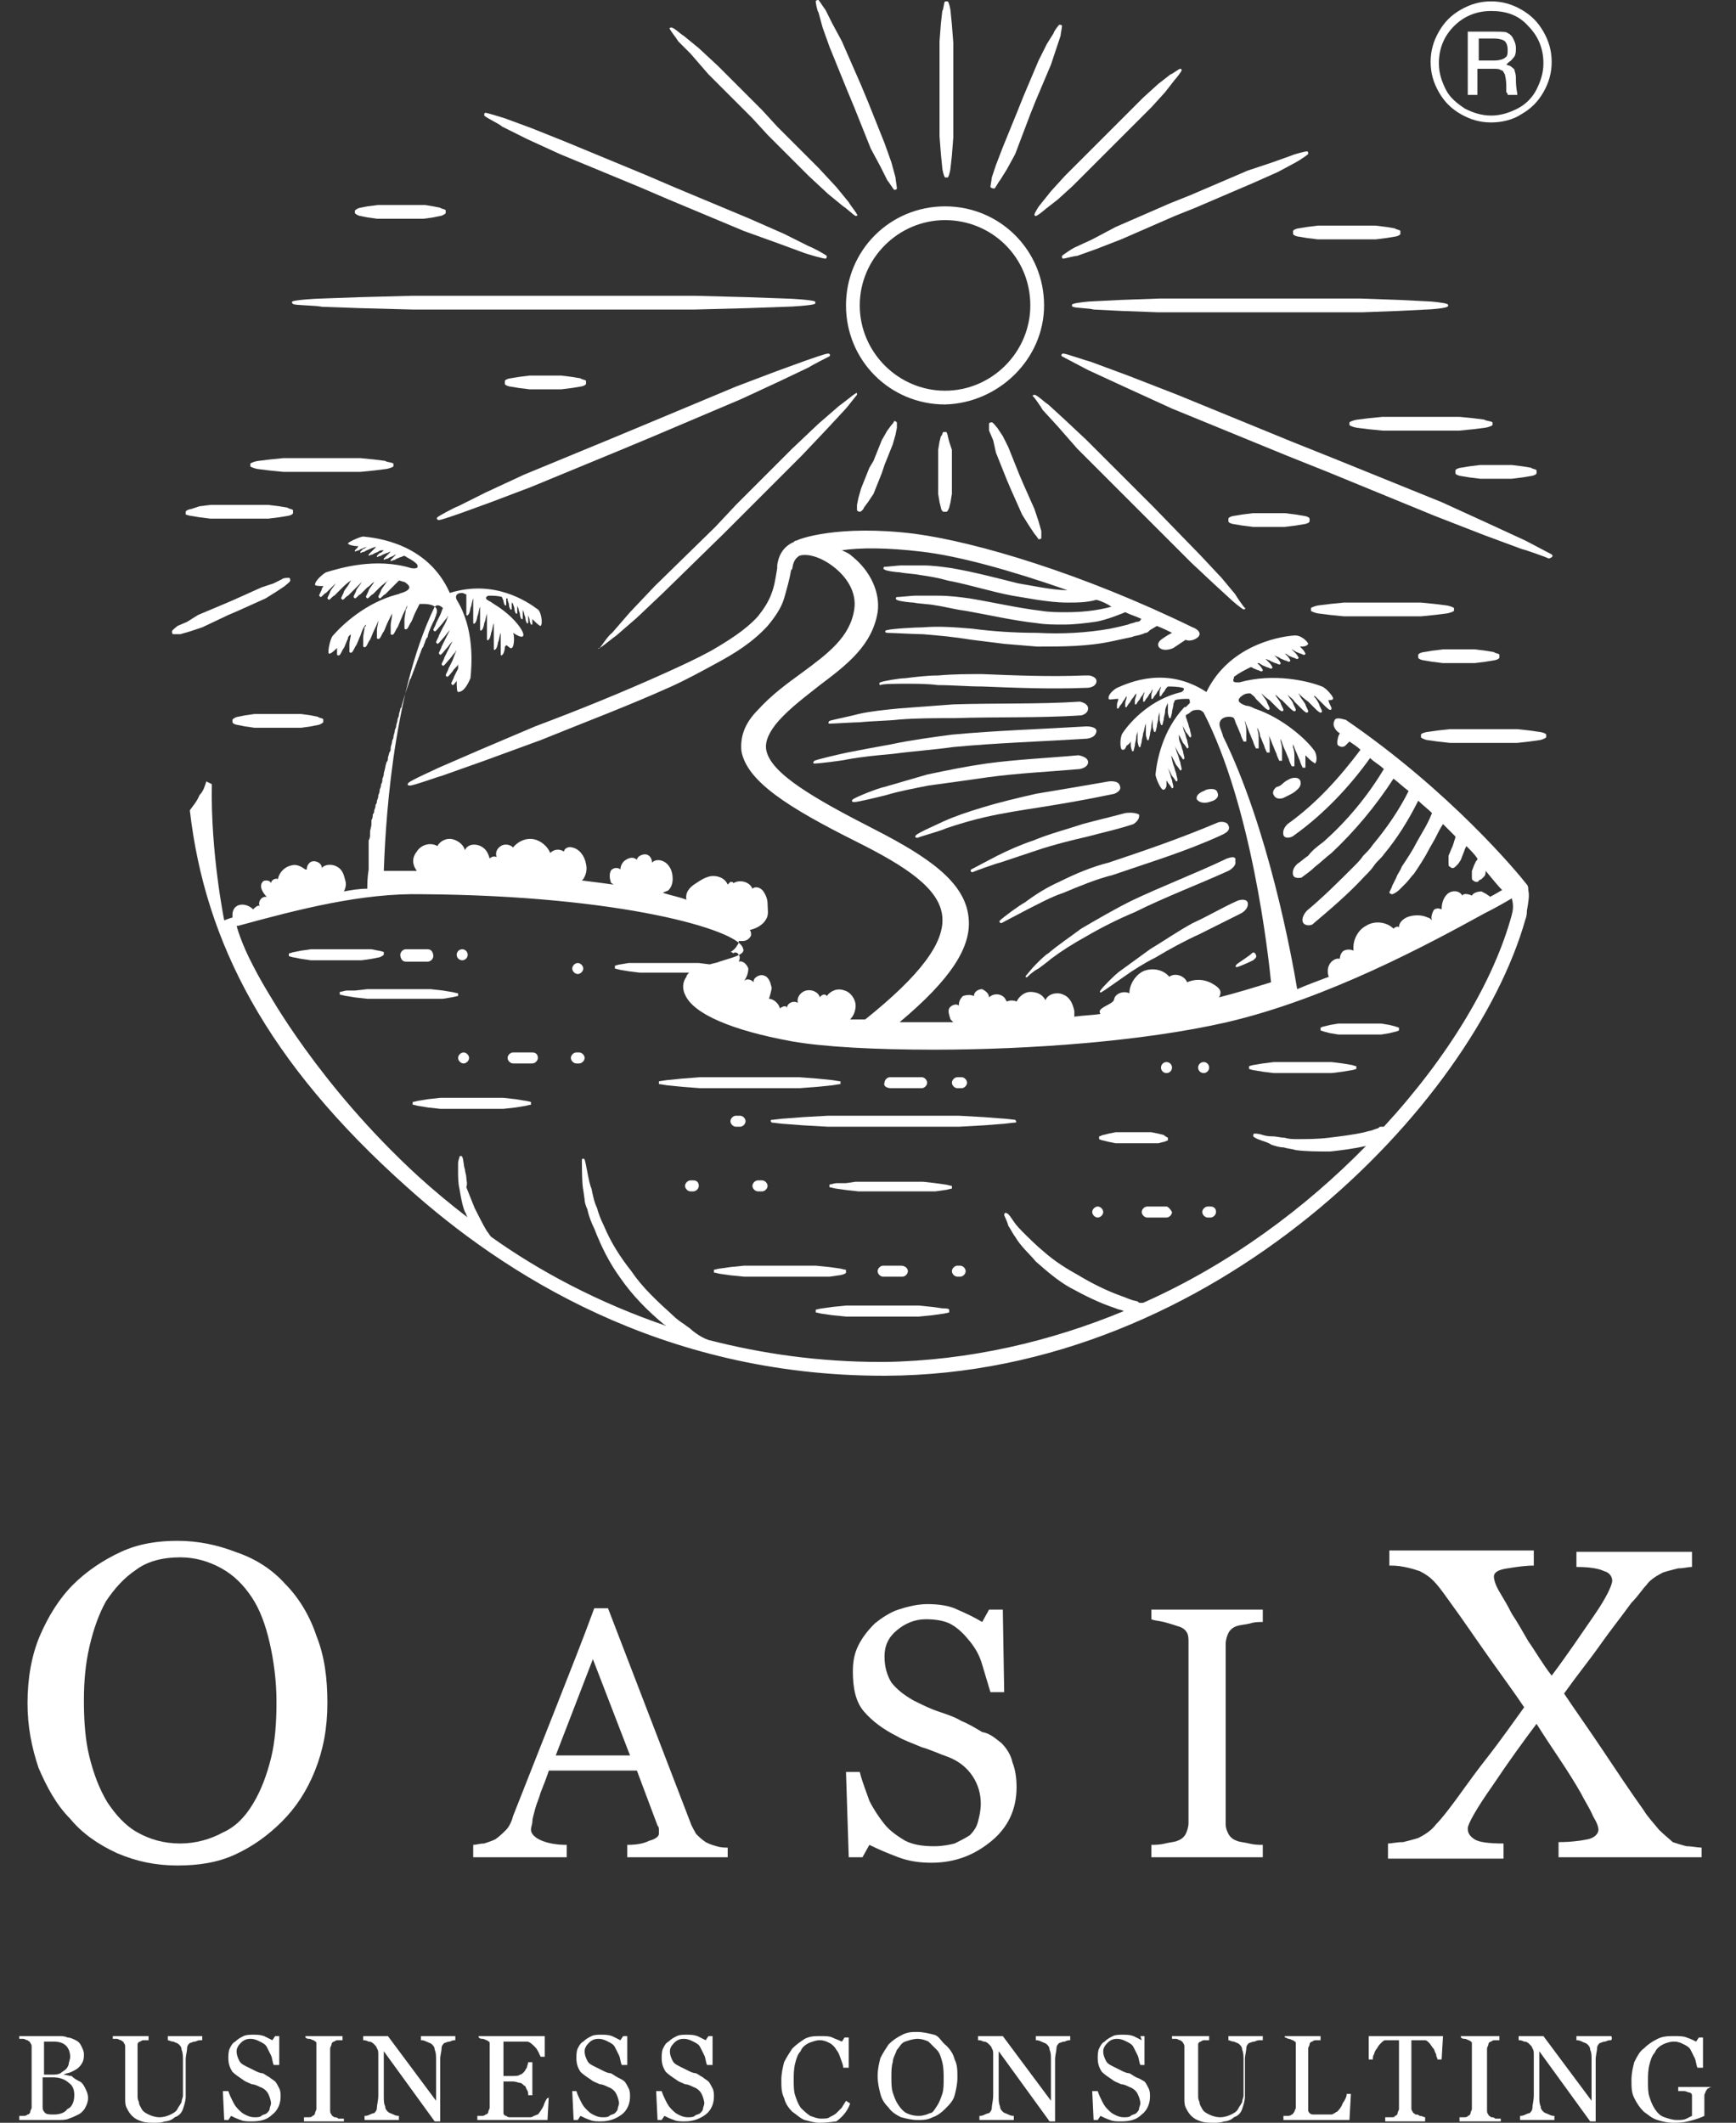<?xml version="1.0" encoding="utf-8"?>
<!-- Generator: Adobe Illustrator 27.0.0, SVG Export Plug-In . SVG Version: 6.00 Build 0)  -->
<svg version="1.1" id="Layer_1" xmlns="http://www.w3.org/2000/svg" xmlns:xlink="http://www.w3.org/1999/xlink" x="0px" y="0px"
	 viewBox="0 0 126.2 154.3" style="enable-background:new 0 0 126.2 154.3;" xml:space="preserve">
<rect x="0" y="0" width="126.2" height="154.3" fill="#333333" stroke="none"/>
<style type="text/css">
	.st0{fill:#FFFFFF;}
</style>
<g>
	<g>
		<path class="st0" d="M5.8,151.3c0.2,0.1,0.3,0.3,0.4,0.5s0.2,0.4,0.2,0.7s-0.1,0.5-0.2,0.7s-0.3,0.4-0.5,0.5S5.3,153.9,5,154
			c-0.2,0.1-0.5,0.1-0.8,0.1H1.4v-0.3c0.1,0,0.2,0,0.3,0c0.1,0,0.2,0,0.3-0.1c0.1,0,0.2-0.1,0.2-0.2c0-0.1,0.1-0.2,0.1-0.3v-4.4
			c0-0.1,0-0.2-0.1-0.3c0-0.1-0.1-0.1-0.2-0.2c-0.1,0-0.2-0.1-0.3-0.1s-0.2,0-0.3,0V148h2.9c0.2,0,0.4,0,0.6,0.1
			c0.2,0,0.4,0.1,0.6,0.2c0.2,0.1,0.3,0.2,0.4,0.4s0.2,0.4,0.2,0.6c0,0.2,0,0.4-0.1,0.6c-0.1,0.2-0.2,0.3-0.3,0.4
			c-0.1,0.1-0.3,0.2-0.5,0.3s-0.4,0.1-0.6,0.2l0,0c0.2,0,0.4,0.1,0.6,0.1C5.4,151.1,5.6,151.2,5.8,151.3z M4.8,150.4
			c0.1-0.1,0.2-0.3,0.2-0.4c0-0.1,0.1-0.3,0.1-0.5c0-0.3-0.1-0.6-0.3-0.8c-0.2-0.2-0.5-0.3-0.9-0.3c-0.1,0-0.2,0-0.3,0s-0.3,0-0.4,0
			v2.4h0.6c0.2,0,0.4,0,0.6-0.1C4.5,150.6,4.7,150.5,4.8,150.4z M5.4,152.3c0-0.4-0.1-0.7-0.4-0.9c-0.2-0.2-0.6-0.4-1.1-0.4
			c-0.2,0-0.3,0-0.5,0c-0.1,0-0.2,0-0.3,0v2.2c0,0.2,0.1,0.3,0.2,0.4c0.1,0.1,0.4,0.1,0.6,0.1c0.4,0,0.8-0.1,1-0.4
			C5.2,153.2,5.4,152.8,5.4,152.3z"/>
		<path class="st0" d="M14.6,148.3c-0.1,0-0.2,0-0.4,0.1c-0.2,0-0.3,0.1-0.4,0.1c-0.1,0.1-0.2,0.2-0.2,0.4s-0.1,0.5-0.1,0.8v2.7
			c0,0.3-0.1,0.6-0.2,0.9c-0.1,0.3-0.3,0.5-0.6,0.6c-0.2,0.2-0.5,0.3-0.7,0.3c-0.3,0.1-0.5,0.1-0.7,0.1c-0.4,0-0.7,0-1-0.1
			s-0.5-0.2-0.7-0.4s-0.3-0.4-0.4-0.6c-0.1-0.2-0.1-0.4-0.1-0.7v-3.7c0-0.1,0-0.2-0.1-0.3c0-0.1-0.1-0.1-0.2-0.2
			c-0.1,0-0.2-0.1-0.3-0.1s-0.2,0-0.3,0V148h2.6v0.3c-0.1,0-0.2,0-0.3,0s-0.2,0-0.3,0.1c-0.1,0-0.2,0.1-0.2,0.2c0,0.1,0,0.2,0,0.3
			v3.4c0,0.2,0,0.3,0.1,0.5c0,0.2,0.1,0.3,0.2,0.5c0.1,0.2,0.3,0.3,0.5,0.4c0.2,0.1,0.5,0.2,0.8,0.2s0.6-0.1,0.8-0.2
			c0.2-0.1,0.4-0.2,0.5-0.4s0.2-0.3,0.3-0.5c0-0.2,0.1-0.3,0.1-0.5v-2.5c0-0.3,0-0.6-0.1-0.8c0-0.2-0.1-0.3-0.2-0.4
			c-0.1-0.1-0.2-0.1-0.4-0.2c-0.2,0-0.3-0.1-0.4-0.1V148h2.5v0.3H14.6z"/>
		<path class="st0" d="M20,151.3c0.1,0.1,0.2,0.3,0.3,0.5c0.1,0.2,0.1,0.4,0.1,0.6c0,0.5-0.2,1-0.6,1.3c-0.4,0.4-0.9,0.5-1.5,0.5
			c-0.3,0-0.6,0-0.8-0.1c-0.3-0.1-0.5-0.2-0.7-0.3l-0.2,0.3h-0.3l-0.1-2.1h0.4c0.1,0.3,0.2,0.5,0.3,0.7c0.1,0.2,0.2,0.4,0.4,0.6
			c0.2,0.2,0.3,0.3,0.5,0.4c0.2,0.1,0.4,0.2,0.7,0.2c0.2,0,0.4,0,0.5-0.1s0.3-0.1,0.4-0.2c0.1-0.1,0.2-0.2,0.2-0.3s0.1-0.3,0.1-0.4
			c0-0.2-0.1-0.5-0.2-0.7s-0.3-0.4-0.6-0.5c-0.2-0.1-0.4-0.2-0.6-0.2c-0.2-0.1-0.5-0.2-0.6-0.3c-0.3-0.2-0.6-0.4-0.8-0.6
			c-0.2-0.3-0.3-0.6-0.3-1c0-0.2,0-0.5,0.1-0.7s0.2-0.4,0.4-0.5c0.2-0.2,0.4-0.3,0.6-0.4c0.2-0.1,0.5-0.1,0.7-0.1
			c0.3,0,0.5,0,0.8,0.1c0.2,0.1,0.4,0.2,0.6,0.3L20,148h0.3v2.1h-0.4c-0.1-0.2-0.1-0.5-0.2-0.7s-0.2-0.4-0.3-0.6
			c-0.1-0.2-0.3-0.3-0.5-0.4c-0.2-0.1-0.4-0.2-0.7-0.2c-0.3,0-0.5,0.1-0.7,0.3s-0.3,0.4-0.3,0.6c0,0.3,0.1,0.5,0.2,0.7
			s0.3,0.3,0.5,0.4c0.2,0.1,0.4,0.2,0.6,0.3s0.4,0.2,0.6,0.2c0.2,0.1,0.3,0.2,0.5,0.3C19.7,151.1,19.9,151.2,20,151.3z"/>
		<path class="st0" d="M24.9,154.2h-2.8v-0.3c0.1,0,0.2,0,0.3,0s0.3,0,0.3-0.1c0.1,0,0.2-0.1,0.2-0.2c0-0.1,0.1-0.2,0.1-0.3v-4.5
			c0-0.1,0-0.2,0-0.3s-0.1-0.1-0.2-0.2c-0.1,0-0.2-0.1-0.3-0.1c-0.1,0-0.2,0-0.3-0.1V148h2.7v0.3c-0.1,0-0.2,0-0.3,0
			c-0.1,0-0.2,0-0.3,0.1c-0.1,0-0.2,0.1-0.2,0.2s-0.1,0.2-0.1,0.3v4.5c0,0.1,0,0.2,0.1,0.3c0,0.1,0.1,0.1,0.2,0.2
			c0.1,0,0.2,0,0.3,0.1c0.1,0,0.3,0,0.4,0v0.2H24.9z"/>
		<path class="st0" d="M33.1,148.3c-0.1,0-0.2,0-0.4,0.1c-0.2,0-0.3,0.1-0.4,0.1c-0.1,0.1-0.2,0.2-0.2,0.4s-0.1,0.5-0.1,0.8v4.5
			h-0.4l-3.7-5.1v3.2c0,0.4,0,0.6,0.1,0.8c0,0.2,0.1,0.3,0.2,0.4c0.1,0.1,0.2,0.1,0.4,0.2c0.2,0.1,0.3,0.1,0.4,0.1v0.3h-2.5v-0.3
			c0.1,0,0.2,0,0.4-0.1c0.2-0.1,0.3-0.1,0.3-0.1c0.1-0.1,0.2-0.2,0.2-0.4s0.1-0.5,0.1-0.9v-3c0-0.1,0-0.3-0.1-0.4
			c0-0.1-0.1-0.2-0.2-0.3s-0.2-0.2-0.4-0.2c-0.2-0.1-0.3-0.1-0.4-0.1V148h1.8l3.5,4.7v-2.9c0-0.4,0-0.6-0.1-0.8
			c0-0.2-0.1-0.3-0.2-0.4c-0.1-0.1-0.2-0.1-0.4-0.2c-0.2-0.1-0.3-0.1-0.4-0.1V148h2.5C33.1,148,33.1,148.3,33.1,148.3z"/>
		<path class="st0" d="M39.9,152.3l-0.1,1.8h-5.1v-0.3c0.1,0,0.2,0,0.3,0s0.2,0,0.3-0.1c0.1,0,0.2-0.1,0.2-0.2
			c0-0.1,0.1-0.2,0.1-0.3v-4.4c0-0.1,0-0.2,0-0.3s-0.1-0.1-0.2-0.2c-0.1,0-0.2-0.1-0.3-0.1s-0.2,0-0.3-0.1V148h4.8v1.5h-0.3
			c-0.1-0.2-0.2-0.5-0.4-0.7s-0.4-0.4-0.6-0.4c-0.1,0-0.2,0-0.3,0s-0.3,0-0.4,0h-1v2.5h0.7c0.2,0,0.4,0,0.5-0.1
			c0.1,0,0.2-0.1,0.3-0.2c0.1-0.1,0.1-0.2,0.2-0.3c0-0.1,0.1-0.3,0.1-0.4h0.3v2.4h-0.3c0-0.1,0-0.3-0.1-0.4
			c-0.1-0.2-0.1-0.3-0.2-0.3c-0.1-0.1-0.2-0.2-0.3-0.2s-0.3-0.1-0.5-0.1h-0.7v1.9c0,0.2,0,0.3,0,0.4c0,0.1,0.1,0.2,0.2,0.2
			c0.1,0.1,0.2,0.1,0.3,0.1s0.3,0,0.6,0c0.1,0,0.2,0,0.4,0s0.3,0,0.4,0c0.1,0,0.2,0,0.3-0.1c0.1,0,0.2-0.1,0.3-0.1
			c0.1-0.1,0.3-0.4,0.4-0.6c0.1-0.3,0.2-0.5,0.3-0.6h0.1V152.3z"/>
		<path class="st0" d="M45.4,151.3c0.1,0.1,0.2,0.3,0.3,0.5s0.1,0.4,0.1,0.6c0,0.5-0.2,1-0.6,1.3s-0.9,0.5-1.5,0.5
			c-0.3,0-0.6,0-0.8-0.1c-0.3-0.1-0.5-0.2-0.7-0.3l-0.2,0.3h-0.3l-0.1-2.1h0.3c0.1,0.3,0.2,0.5,0.3,0.7s0.2,0.4,0.4,0.6
			c0.2,0.2,0.3,0.3,0.5,0.4c0.2,0.1,0.4,0.2,0.7,0.2c0.2,0,0.4,0,0.5-0.1s0.3-0.1,0.4-0.2c0.1-0.1,0.2-0.2,0.2-0.3s0.1-0.3,0.1-0.4
			c0-0.2-0.1-0.5-0.2-0.7c-0.1-0.2-0.3-0.4-0.6-0.5c-0.2-0.1-0.4-0.2-0.6-0.2c-0.2-0.1-0.5-0.2-0.6-0.3c-0.3-0.2-0.6-0.4-0.8-0.6
			c-0.2-0.3-0.3-0.6-0.3-1c0-0.2,0-0.5,0.1-0.7s0.2-0.4,0.4-0.5c0.2-0.2,0.4-0.3,0.6-0.4c0.2-0.1,0.5-0.1,0.7-0.1
			c0.3,0,0.5,0,0.8,0.1c0.2,0.1,0.4,0.2,0.6,0.3l0.2-0.3h0.3v2.1h-0.4c-0.1-0.2-0.1-0.5-0.2-0.7c-0.1-0.2-0.2-0.4-0.3-0.6
			c-0.1-0.2-0.3-0.3-0.5-0.4c-0.2-0.1-0.4-0.2-0.7-0.2s-0.5,0.1-0.7,0.3s-0.3,0.4-0.3,0.6c0,0.3,0.1,0.5,0.2,0.7
			c0.1,0.2,0.3,0.3,0.5,0.4c0.2,0.1,0.4,0.2,0.6,0.3c0.2,0.1,0.4,0.2,0.6,0.2c0.2,0.1,0.3,0.2,0.5,0.3
			C45.1,151.1,45.3,151.2,45.4,151.3z"/>
		<path class="st0" d="M51.5,151.3c0.1,0.1,0.2,0.3,0.3,0.5s0.1,0.4,0.1,0.6c0,0.5-0.2,1-0.6,1.3s-0.9,0.5-1.5,0.5
			c-0.3,0-0.6,0-0.8-0.1c-0.3-0.1-0.5-0.2-0.7-0.3l-0.2,0.3h-0.3l-0.1-2.1h0.4c0.1,0.3,0.2,0.5,0.3,0.7s0.2,0.4,0.4,0.6
			c0.2,0.2,0.3,0.3,0.5,0.4c0.2,0.1,0.4,0.2,0.7,0.2c0.2,0,0.4,0,0.5-0.1s0.3-0.1,0.4-0.2c0.1-0.1,0.2-0.2,0.2-0.3s0.1-0.3,0.1-0.4
			c0-0.2-0.1-0.5-0.2-0.7c-0.1-0.2-0.3-0.4-0.6-0.5c-0.2-0.1-0.4-0.2-0.6-0.2c-0.2-0.1-0.5-0.2-0.6-0.3c-0.3-0.2-0.6-0.4-0.8-0.6
			c-0.2-0.3-0.3-0.6-0.3-1c0-0.2,0-0.5,0.1-0.7s0.2-0.4,0.4-0.5c0.2-0.2,0.4-0.3,0.6-0.4c0.2-0.1,0.5-0.1,0.7-0.1
			c0.3,0,0.5,0,0.8,0.1c0.2,0.1,0.4,0.2,0.6,0.3l0.2-0.3h0.3v2.1h-0.4c-0.1-0.2-0.1-0.5-0.2-0.7c-0.1-0.2-0.2-0.4-0.3-0.6
			c-0.1-0.2-0.3-0.3-0.5-0.4c-0.2-0.1-0.4-0.2-0.7-0.2s-0.5,0.1-0.7,0.3s-0.3,0.4-0.3,0.6c0,0.3,0.1,0.5,0.2,0.7
			c0.1,0.2,0.3,0.3,0.5,0.4c0.2,0.1,0.4,0.2,0.6,0.3c0.2,0.1,0.4,0.2,0.6,0.2c0.2,0.1,0.3,0.2,0.5,0.3
			C51.2,151.1,51.4,151.2,51.5,151.3z"/>
		<path class="st0" d="M59.6,154.3c-0.4,0-0.7-0.1-1.1-0.2c-0.3-0.1-0.6-0.4-0.9-0.6c-0.3-0.3-0.5-0.6-0.6-1
			c-0.2-0.4-0.2-0.8-0.2-1.3s0.1-0.9,0.2-1.3c0.2-0.4,0.4-0.7,0.6-1c0.3-0.3,0.6-0.5,0.9-0.7c0.4-0.2,0.7-0.2,1.2-0.2
			c0.3,0,0.6,0,0.8,0.1s0.5,0.2,0.7,0.3l0.2-0.3h0.3v2.2h-0.4c0-0.2-0.1-0.4-0.2-0.7c-0.1-0.3-0.2-0.5-0.3-0.6
			c-0.1-0.2-0.3-0.4-0.5-0.5s-0.4-0.2-0.7-0.2s-0.5,0.1-0.8,0.2c-0.2,0.1-0.5,0.3-0.6,0.6c-0.2,0.2-0.3,0.5-0.4,0.9
			c-0.1,0.4-0.1,0.8-0.1,1.2s0,0.8,0.1,1.1s0.2,0.6,0.4,0.9c0.2,0.2,0.4,0.4,0.7,0.6c0.3,0.1,0.5,0.2,0.8,0.2c0.2,0,0.5,0,0.6-0.1
			c0.2-0.1,0.4-0.2,0.5-0.3s0.3-0.3,0.4-0.4c0.1-0.2,0.2-0.3,0.3-0.5l0.3,0.2c-0.2,0.6-0.6,1-1,1.3
			C60.7,154.2,60.2,154.3,59.6,154.3z"/>
		<path class="st0" d="M68.8,148.7c0.3,0.3,0.5,0.6,0.6,1c0.2,0.4,0.2,0.8,0.2,1.3s-0.1,0.9-0.2,1.3s-0.4,0.7-0.7,1
			c-0.3,0.3-0.6,0.5-0.9,0.6c-0.4,0.2-0.7,0.2-1.1,0.2s-0.8-0.1-1.2-0.2c-0.4-0.2-0.7-0.4-0.9-0.7c-0.3-0.3-0.5-0.6-0.6-1
			s-0.2-0.8-0.2-1.3s0.1-0.9,0.2-1.3c0.2-0.4,0.4-0.7,0.6-1c0.3-0.3,0.6-0.5,1-0.7s0.7-0.2,1.1-0.2s0.8,0.1,1.2,0.2
			S68.4,148.4,68.8,148.7z M68.1,153.1c0.2-0.3,0.3-0.6,0.4-0.9c0.1-0.3,0.1-0.7,0.1-1.1c0-0.4,0-0.8-0.1-1.2s-0.2-0.7-0.4-0.9
			c-0.2-0.2-0.4-0.4-0.6-0.6c-0.2-0.1-0.5-0.2-0.8-0.2s-0.6,0.1-0.9,0.2s-0.4,0.4-0.6,0.6c-0.1,0.3-0.3,0.6-0.3,0.9
			c-0.1,0.3-0.1,0.7-0.1,1.1c0,0.4,0,0.8,0.1,1.1s0.2,0.6,0.4,0.9c0.2,0.3,0.4,0.5,0.6,0.6s0.5,0.2,0.9,0.2c0.3,0,0.6-0.1,0.8-0.2
			C67.8,153.6,67.9,153.4,68.1,153.1z"/>
		<path class="st0" d="M77.8,148.3c-0.1,0-0.2,0-0.4,0.1c-0.2,0-0.3,0.1-0.4,0.1c-0.1,0.1-0.2,0.2-0.2,0.4s-0.1,0.5-0.1,0.8v4.5
			h-0.4l-3.7-5.1v3.2c0,0.4,0,0.6,0.1,0.8c0,0.2,0.1,0.3,0.2,0.4c0.1,0.1,0.2,0.1,0.4,0.2c0.2,0.1,0.3,0.1,0.4,0.1v0.3h-2.5v-0.3
			c0.1,0,0.2,0,0.4-0.1c0.2-0.1,0.3-0.1,0.3-0.1c0.1-0.1,0.2-0.2,0.2-0.4s0.1-0.5,0.1-0.9v-3c0-0.1,0-0.3-0.1-0.4
			c0-0.1-0.1-0.2-0.2-0.3s-0.2-0.2-0.4-0.2c-0.2-0.1-0.3-0.1-0.4-0.1V148h1.8l3.5,4.7v-2.9c0-0.4,0-0.6-0.1-0.8
			c0-0.2-0.1-0.3-0.2-0.4c-0.1-0.1-0.2-0.1-0.4-0.2c-0.2-0.1-0.3-0.1-0.4-0.1V148h2.5V148.3z"/>
		<path class="st0" d="M83.2,151.3c0.1,0.1,0.2,0.3,0.3,0.5c0.1,0.2,0.1,0.4,0.1,0.6c0,0.5-0.2,1-0.6,1.3c-0.4,0.4-0.9,0.5-1.5,0.5
			c-0.3,0-0.6,0-0.8-0.1c-0.3-0.1-0.5-0.2-0.7-0.3l-0.2,0.3h-0.3l-0.1-2.1h0.4c0.1,0.3,0.2,0.5,0.3,0.7c0.1,0.2,0.2,0.4,0.4,0.6
			c0.2,0.2,0.3,0.3,0.5,0.4c0.2,0.1,0.4,0.2,0.7,0.2c0.2,0,0.4,0,0.5-0.1s0.3-0.1,0.4-0.2c0.1-0.1,0.2-0.2,0.2-0.3s0.1-0.3,0.1-0.4
			c0-0.2-0.1-0.5-0.2-0.7s-0.3-0.4-0.6-0.5c-0.2-0.1-0.4-0.2-0.6-0.2c-0.2-0.1-0.5-0.2-0.6-0.3c-0.3-0.2-0.6-0.4-0.8-0.6
			c-0.2-0.3-0.3-0.6-0.3-1c0-0.2,0-0.5,0.1-0.7s0.2-0.4,0.4-0.5c0.2-0.2,0.4-0.3,0.6-0.4c0.2-0.1,0.5-0.1,0.7-0.1
			c0.3,0,0.5,0,0.8,0.1c0.2,0.1,0.4,0.2,0.6,0.3l-0.1-0.3h0.3v2.1h-0.3c-0.1-0.2-0.1-0.5-0.2-0.7s-0.2-0.4-0.3-0.6
			c-0.1-0.2-0.3-0.3-0.5-0.4c-0.2-0.1-0.4-0.2-0.7-0.2c-0.3,0-0.5,0.1-0.7,0.3s-0.3,0.4-0.3,0.6c0,0.3,0.1,0.5,0.2,0.7
			s0.3,0.3,0.5,0.4c0.2,0.1,0.4,0.2,0.6,0.3s0.4,0.2,0.6,0.2c0.2,0.1,0.3,0.2,0.5,0.3C82.9,151.1,83,151.2,83.2,151.3z"/>
		<path class="st0" d="M91.6,148.3c-0.1,0-0.2,0-0.4,0.1c-0.2,0-0.3,0.1-0.4,0.1c-0.1,0.1-0.2,0.2-0.2,0.4s-0.1,0.5-0.1,0.8v2.7
			c0,0.3-0.1,0.6-0.2,0.9c-0.1,0.3-0.3,0.5-0.6,0.6c-0.2,0.2-0.5,0.3-0.7,0.3c-0.3,0.1-0.5,0.1-0.7,0.1c-0.4,0-0.7,0-1-0.1
			s-0.5-0.2-0.7-0.4s-0.3-0.4-0.4-0.6c-0.1-0.2-0.1-0.4-0.1-0.7v-3.7c0-0.1,0-0.2-0.1-0.3c0-0.1-0.1-0.1-0.2-0.2
			c-0.1,0-0.2-0.1-0.3-0.1c-0.1,0-0.2,0-0.3,0V148h2.7v0.3c-0.1,0-0.2,0-0.3,0c-0.1,0-0.2,0-0.3,0.1c-0.1,0-0.2,0.1-0.2,0.2
			c0,0.1,0,0.2,0,0.3v3.4c0,0.2,0,0.3,0.1,0.5c0,0.2,0.1,0.3,0.2,0.5s0.3,0.3,0.5,0.4c0.2,0.1,0.5,0.2,0.8,0.2s0.6-0.1,0.8-0.2
			c0.2-0.1,0.4-0.2,0.5-0.4s0.2-0.3,0.3-0.5c0-0.2,0.1-0.3,0.1-0.5v-2.5c0-0.3,0-0.6-0.1-0.8c0-0.2-0.1-0.3-0.2-0.4
			c-0.1-0.1-0.2-0.1-0.4-0.2c-0.2,0-0.3-0.1-0.4-0.1V148h2.5v0.3H91.6z"/>
		<path class="st0" d="M98.2,152.3l-0.1,1.8h-4.8v-0.3c0.1,0,0.2,0,0.3,0c0.1,0,0.2,0,0.3-0.1c0.1,0,0.1-0.1,0.2-0.2
			c0-0.1,0.1-0.2,0.1-0.3v-4.4c0-0.1,0-0.2,0-0.3s-0.1-0.1-0.2-0.2c-0.1,0-0.2-0.1-0.3-0.1c-0.1,0-0.2-0.1-0.3-0.1V148H96v0.3
			c-0.1,0-0.2,0-0.3,0s-0.2,0-0.3,0.1c-0.1,0-0.2,0.1-0.2,0.2c0,0.1-0.1,0.2-0.1,0.3v4.1c0,0.2,0,0.3,0,0.4c0,0.1,0.1,0.2,0.1,0.2
			c0.1,0.1,0.2,0.1,0.3,0.1c0.1,0,0.3,0,0.6,0c0.1,0,0.2,0,0.3,0c0.1,0,0.2,0,0.3,0c0.1,0,0.2,0,0.3-0.1c0.1,0,0.1-0.1,0.2-0.1
			c0.1-0.1,0.3-0.3,0.4-0.6c0.2-0.3,0.3-0.5,0.3-0.7h0.3V152.3z"/>
		<path class="st0" d="M104.8,149.7h-0.3c0-0.1-0.1-0.2-0.1-0.4c-0.1-0.1-0.1-0.3-0.2-0.4c-0.1-0.1-0.2-0.3-0.3-0.4
			c-0.1-0.1-0.2-0.2-0.3-0.2c-0.1,0-0.2,0-0.3,0c-0.1,0-0.3,0-0.4,0h-0.3v4.9c0,0.1,0,0.2,0.1,0.3c0,0.1,0.1,0.1,0.2,0.2
			c0.1,0,0.2,0,0.3,0.1c0.2,0,0.3,0.1,0.4,0.1v0.3h-2.9v-0.3c0.1,0,0.2,0,0.4,0s0.3,0,0.3-0.1c0.1,0,0.2-0.1,0.2-0.2
			c0-0.1,0.1-0.2,0.1-0.3v-5h-0.3c-0.1,0-0.2,0-0.3,0c-0.1,0-0.3,0-0.4,0s-0.2,0.1-0.3,0.2c-0.1,0.1-0.2,0.2-0.3,0.4
			c-0.1,0.1-0.2,0.3-0.2,0.4c-0.1,0.1-0.1,0.3-0.1,0.4h-0.3V148h5.4L104.8,149.7L104.8,149.7z"/>
		<path class="st0" d="M108.9,154.2h-2.8v-0.3c0.1,0,0.2,0,0.3,0s0.3,0,0.3-0.1c0.1,0,0.2-0.1,0.2-0.2c0-0.1,0.1-0.2,0.1-0.3v-4.5
			c0-0.1,0-0.2,0-0.3s-0.1-0.1-0.2-0.2c-0.1,0-0.2-0.1-0.3-0.1c-0.1,0-0.2,0-0.3-0.1V148h2.8v0.3c-0.1,0-0.2,0-0.3,0
			c-0.1,0-0.2,0-0.3,0.1c-0.1,0-0.2,0.1-0.2,0.2c0,0.1-0.1,0.2-0.1,0.3v4.5c0,0.1,0,0.2,0.1,0.3c0,0.1,0.1,0.1,0.2,0.2
			c0.1,0,0.2,0,0.3,0.1c0.1,0,0.3,0,0.4,0v0.2H108.9z"/>
		<path class="st0" d="M117.1,148.3c-0.1,0-0.2,0-0.4,0.1c-0.2,0-0.3,0.1-0.4,0.1c-0.1,0.1-0.2,0.2-0.2,0.4s-0.1,0.5-0.1,0.8v4.5
			h-0.4l-3.7-5.1v3.2c0,0.4,0,0.6,0.1,0.8c0,0.2,0.1,0.3,0.2,0.4c0.1,0.1,0.2,0.1,0.4,0.2c0.2,0.1,0.3,0.1,0.4,0.1v0.3h-2.5v-0.3
			c0.1,0,0.2,0,0.4-0.1c0.2-0.1,0.3-0.1,0.3-0.1c0.1-0.1,0.2-0.2,0.2-0.4s0.1-0.5,0.1-0.9v-3c0-0.1,0-0.3-0.1-0.4
			c0-0.1-0.1-0.2-0.2-0.3s-0.2-0.2-0.4-0.2c-0.2-0.1-0.3-0.1-0.4-0.1V148h1.8l3.5,4.7v-2.9c0-0.4,0-0.6-0.1-0.8
			c0-0.2-0.1-0.3-0.2-0.4c-0.1-0.1-0.2-0.1-0.4-0.2c-0.2-0.1-0.3-0.1-0.4-0.1V148h2.5C117.2,148,117.2,148.3,117.1,148.3z"/>
		<path class="st0" d="M124.8,151.7c-0.1,0-0.2,0-0.3,0c-0.1,0-0.2,0-0.3,0.1c-0.1,0-0.1,0.1-0.2,0.2c0,0.1-0.1,0.2-0.1,0.3v0.5
			c0,0.3,0,0.6,0,0.7c0,0.1,0,0.2,0,0.3c-0.4,0.2-0.8,0.3-1.2,0.4s-0.8,0.1-1.1,0.1c-0.4,0-0.8-0.1-1.1-0.2c-0.4-0.1-0.7-0.4-1-0.6
			c-0.3-0.3-0.5-0.6-0.7-1s-0.2-0.8-0.2-1.3s0.1-0.9,0.2-1.3c0.2-0.4,0.4-0.8,0.7-1c0.3-0.3,0.6-0.5,1-0.7s0.8-0.2,1.2-0.2
			c0.3,0,0.7,0,0.9,0.1c0.3,0.1,0.5,0.2,0.7,0.3l0.2-0.3h0.3v2.2h-0.4c-0.1-0.2-0.1-0.5-0.2-0.7s-0.2-0.4-0.3-0.6s-0.3-0.3-0.5-0.4
			c-0.2-0.1-0.4-0.2-0.7-0.2c-0.3,0-0.6,0.1-0.8,0.2c-0.2,0.1-0.5,0.3-0.6,0.6c-0.2,0.2-0.3,0.5-0.4,0.9s-0.1,0.8-0.1,1.2
			s0,0.8,0.1,1.1s0.2,0.6,0.4,0.9c0.2,0.3,0.4,0.5,0.7,0.6c0.3,0.1,0.6,0.2,0.9,0.2s0.5,0,0.7-0.1s0.4-0.2,0.4-0.2
			c0-0.2,0-0.3,0-0.5s0-0.3,0-0.4v-0.3c0-0.1,0-0.2,0-0.3s-0.1-0.2-0.2-0.2s-0.2-0.1-0.4-0.1c-0.2,0-0.3,0-0.4,0v-0.3h2.7l0,0H124.8
			z"/>
		<g>
			<g>
				<path class="st0" d="M20.7,115.1c1,1,1.8,2.3,2.3,3.8c0.6,1.5,0.8,3.1,0.8,4.9s-0.3,3.4-0.9,4.9c-0.6,1.5-1.4,2.7-2.4,3.7
					s-2.1,1.8-3.4,2.4c-1.3,0.6-2.7,0.8-4.2,0.8c-1.6,0-3-0.3-4.4-0.9c-1.3-0.6-2.5-1.4-3.4-2.5c-1-1-1.7-2.3-2.3-3.7
					c-0.5-1.5-0.8-3-0.8-4.7c0-1.8,0.3-3.5,0.9-4.9s1.4-2.7,2.4-3.7s2.2-1.8,3.5-2.4s2.7-0.8,4.1-0.8c1.5,0,2.9,0.3,4.2,0.8
					C18.6,113.3,19.8,114.1,20.7,115.1z M18.4,131.1c0.6-1,1-2.1,1.3-3.3s0.4-2.6,0.4-4.1s-0.2-3-0.5-4.3s-0.7-2.4-1.3-3.3
					c-0.6-0.9-1.3-1.6-2.2-2.1c-0.9-0.5-1.9-0.8-3-0.8c-1.3,0-2.4,0.3-3.2,0.9c-0.9,0.6-1.6,1.4-2.2,2.3c-0.5,0.9-0.9,2-1.2,3.3
					c-0.3,1.3-0.4,2.6-0.4,3.9c0,1.5,0.1,2.9,0.4,4.1c0.3,1.2,0.7,2.3,1.3,3.3c0.6,0.9,1.3,1.7,2.2,2.2s1.9,0.8,3.1,0.8
					c1.1,0,2.2-0.3,3.1-0.8C17.1,132.8,17.8,132.1,18.4,131.1z"/>
				<path class="st0" d="M53.1,135h-7.5v-0.9c0.7,0,1.2-0.1,1.6-0.3c0.4-0.1,0.7-0.3,0.7-0.5c0-0.1,0-0.2,0-0.3s0-0.2-0.1-0.3
					l-1.5-4h-6.4c-0.2,0.6-0.4,1.1-0.6,1.6c-0.1,0.4-0.3,0.8-0.4,1.2c-0.1,0.4-0.2,0.7-0.2,0.9s-0.1,0.4-0.1,0.6
					c0,0.3,0.3,0.6,0.8,0.8s1.1,0.3,1.8,0.3v0.9h-6.8v-0.9c0.2,0,0.5-0.1,0.8-0.1c0.3-0.1,0.6-0.2,0.8-0.3c0.3-0.2,0.6-0.5,0.8-0.7
					s0.4-0.6,0.5-1c0.9-2.3,1.9-4.8,3-7.6c1.1-2.8,2.1-5.3,2.9-7.5h1l6,15.6c0.1,0.3,0.3,0.6,0.4,0.8c0.2,0.2,0.4,0.4,0.7,0.6
					c0.2,0.1,0.4,0.2,0.8,0.3c0.3,0.1,0.6,0.1,0.8,0.1v0.7H53.1z M45.8,127.6l-2.7-7l-2.7,7H45.8z"/>
				<path class="st0" d="M72.8,126.7c0.4,0.4,0.7,0.9,0.8,1.4c0.2,0.5,0.3,1.1,0.3,1.8c0,1.6-0.6,2.9-1.8,3.9
					c-1.2,1-2.6,1.6-4.4,1.6c-0.8,0-1.6-0.1-2.4-0.4c-0.8-0.3-1.5-0.6-2.1-0.9l-0.5,0.9h-1l-0.2-6.2h1c0.2,0.8,0.5,1.5,0.7,2.1
					c0.3,0.6,0.7,1.2,1.1,1.7s1,0.9,1.5,1.2c0.6,0.3,1.3,0.4,2.1,0.4c0.6,0,1.1-0.1,1.5-0.2c0.4-0.2,0.8-0.4,1.1-0.6
					c0.3-0.3,0.5-0.6,0.6-1s0.2-0.8,0.2-1.3c0-0.7-0.2-1.4-0.6-2s-1-1.1-1.8-1.4c-0.6-0.2-1.2-0.5-1.9-0.7c-0.7-0.3-1.3-0.5-1.8-0.8
					c-1-0.5-1.8-1.1-2.4-1.8c-0.6-0.7-0.8-1.7-0.8-2.9c0-0.7,0.1-1.3,0.4-1.9c0.3-0.6,0.7-1.1,1.2-1.6c0.5-0.4,1.1-0.8,1.7-1
					s1.4-0.4,2.1-0.4c0.8,0,1.6,0.1,2.2,0.4c0.7,0.3,1.3,0.6,1.8,0.9l0.5-0.9h1l0.1,6h-1c-0.2-0.7-0.4-1.3-0.6-2s-0.5-1.2-0.9-1.7
					s-0.8-0.9-1.3-1.2c-0.5-0.3-1.2-0.4-1.9-0.4c-0.8,0-1.5,0.3-2.1,0.8s-0.9,1.1-0.9,1.9s0.2,1.4,0.5,1.9c0.4,0.5,0.9,0.9,1.6,1.3
					c0.6,0.3,1.2,0.6,1.8,0.8c0.6,0.2,1.2,0.4,1.7,0.7c0.5,0.2,1,0.5,1.5,0.8C72,126,72.4,126.4,72.8,126.7z"/>
				<path class="st0" d="M91.8,135h-8.1v-0.9c0.2,0,0.6,0,1-0.1s0.7-0.1,0.9-0.2c0.3-0.1,0.5-0.3,0.6-0.5s0.2-0.5,0.2-0.8v-13.1
					c0-0.3,0-0.5-0.1-0.7s-0.3-0.4-0.7-0.5c-0.3-0.1-0.6-0.2-1-0.3c-0.4-0.1-0.7-0.1-0.9-0.2V117h8.1v0.9c-0.3,0-0.6,0-0.9,0.1
					c-0.4,0.1-0.7,0.1-1,0.2s-0.5,0.3-0.6,0.5s-0.2,0.5-0.2,0.8v13.1c0,0.3,0.1,0.5,0.2,0.7s0.3,0.4,0.6,0.5
					c0.2,0.1,0.5,0.1,0.9,0.2c0.4,0.1,0.7,0.1,1,0.1V135z"/>
				<path class="st0" d="M123.9,135h-10.6v-1.1c0.9,0,1.6-0.1,2.1-0.2c0.5-0.1,0.8-0.4,0.8-0.7c0-0.2-0.1-0.5-0.4-1
					c-0.2-0.5-0.6-1.1-0.9-1.7c-0.4-0.7-0.9-1.5-1.5-2.4s-1.2-1.8-1.7-2.6c-0.9,1.2-2,2.7-3.2,4.5c-1.2,1.7-1.8,2.8-1.8,3.1
					c0,0.4,0.2,0.6,0.5,0.8s1,0.3,2.1,0.3v1.1h-8.4V134c0.3,0,0.6-0.1,1.1-0.1c0.4-0.1,0.8-0.2,1.1-0.3c0.6-0.3,1-0.6,1.3-1
					c0.3-0.3,0.7-0.8,1-1.2c0.7-0.9,1.5-2.1,2.6-3.5c1.1-1.4,2-2.7,2.8-3.8c-0.6-0.9-1.4-2-2.4-3.4s-2-2.9-3.1-4.4
					c-0.5-0.7-0.8-1.1-1.1-1.4c-0.3-0.3-0.6-0.5-1-0.7c-0.3-0.1-0.6-0.2-1.1-0.3c-0.5-0.1-0.8-0.1-1.1-0.1v-1.1h10.5v1.1
					c-0.6,0-1.3,0.1-1.9,0.2c-0.7,0.1-1,0.3-1,0.6c0,0.2,0.1,0.6,0.4,1.1s0.6,1,0.9,1.6c0.4,0.6,0.8,1.3,1.2,2
					c0.5,0.7,1,1.6,1.7,2.5c1.2-1.6,2.2-3.1,3.1-4.4s1.3-2.2,1.3-2.5s-0.2-0.6-0.6-0.7c-0.4-0.2-1.1-0.3-2-0.3v-1.1h8.4v1.1
					c-0.3,0-0.6,0.1-1,0.1c-0.4,0.1-0.8,0.2-1.1,0.3c-0.6,0.3-1,0.6-1.2,0.9c-0.3,0.3-0.6,0.8-1.1,1.3c-0.8,1.1-1.6,2.1-2.3,3.1
					c-0.7,1-1.6,2.1-2.6,3.5c0.8,1.2,1.8,2.6,2.8,4.1s2,3,3,4.4c0.3,0.5,0.7,0.9,1.1,1.4c0.4,0.4,0.8,0.7,1,0.9
					c0.3,0.1,0.6,0.2,1,0.3c0.4,0,0.8,0.1,1.1,0.1v0.7H123.9z"/>
			</g>
		</g>
	</g>
	<g>
		<g>
			<path class="st0" d="M42,70.8c0.2,0,0.4-0.2,0.4-0.4S42.2,70,42,70s-0.4,0.2-0.4,0.4S41.8,70.8,42,70.8z"/>
			<path class="st0" d="M27,69.7l0.5-0.1c0.1,0,0.3-0.1,0.4-0.2c0,0,0-0.1,0-0.2c0,0-0.3-0.1-0.4-0.1L27,69l-0.7,0h-1.6h-0.6h-1.5
				l-0.7,0.1l-0.5,0.1c-0.1,0-0.3,0.1-0.4,0.1c0,0,0,0.1,0,0.2c0,0,0.3,0.1,0.4,0.1l0.5,0.1l0.7,0.1h1.5h0.6h1.6L27,69.7z"/>
			<path class="st0" d="M29.5,69.9h1.6c0.2,0,0.4-0.2,0.4-0.4S31.4,69,31.1,69h-1.6c-0.2,0-0.4,0.2-0.4,0.4S29.2,69.9,29.5,69.9z"/>
			<path class="st0" d="M32.2,72.6l0.6-0.1c0.1,0,0.4-0.1,0.5-0.1c0,0,0-0.1,0-0.2c-0.1,0-0.4-0.1-0.5-0.1L32.2,72l-0.9-0.1h-2h-0.7
				h-1.9L25.8,72l-0.6,0c-0.1,0-0.4,0.1-0.5,0.1c0,0,0,0.1,0,0.2c0.1,0,0.4,0.1,0.5,0.1l0.6,0.1l0.9,0.1h1.9h0.7h2L32.2,72.6z"/>
			<path class="st0" d="M38.1,80l-0.6-0.1l-0.9-0.1h-2h-0.7H32l-0.9,0.1L30.5,80c-0.1,0-0.4,0.1-0.5,0.1c0,0,0,0.1,0,0.2
				c0.1,0,0.4,0.1,0.5,0.1l0.6,0.1l0.9,0.1h1.9h0.7h2l0.9-0.1l0.6-0.1c0.1,0,0.4-0.1,0.5-0.1c0,0,0-0.1,0-0.2
				C38.6,80.1,38.2,80,38.1,80z"/>
			<path class="st0" d="M69.6,79.1h0.3c0.2,0,0.4-0.2,0.4-0.4c0-0.2-0.2-0.4-0.4-0.4h-0.3c-0.2,0-0.4,0.2-0.4,0.4
				C69.2,78.9,69.4,79.1,69.6,79.1z"/>
			<path class="st0" d="M69.8,92h-0.2c-0.2,0-0.4,0.2-0.4,0.4c0,0.2,0.2,0.4,0.4,0.4h0.2c0.2,0,0.4-0.2,0.4-0.4S70,92,69.8,92z"/>
			<path class="st0" d="M79.8,87.7c-0.2,0-0.4,0.2-0.4,0.4c0,0.2,0.2,0.4,0.4,0.4c0.2,0,0.4-0.2,0.4-0.4
				C80.2,87.9,80,87.7,79.8,87.7z"/>
			<circle class="st0" cx="87.5" cy="77.6" r="0.4"/>
			<circle class="st0" cx="84.8" cy="77.6" r="0.4"/>
			<path class="st0" d="M50.4,85.8h-0.2c-0.2,0-0.4,0.2-0.4,0.4s0.2,0.4,0.4,0.4h0.2c0.2,0,0.4-0.2,0.4-0.4S50.7,85.8,50.4,85.8z"/>
			<path class="st0" d="M55.1,85.8c-0.2,0-0.4,0.2-0.4,0.4s0.2,0.4,0.4,0.4h0.3c0.2,0,0.4-0.2,0.4-0.4s-0.2-0.4-0.4-0.4H55.1z"/>
			<path class="st0" d="M64.2,92c-0.2,0-0.4,0.2-0.4,0.4s0.2,0.4,0.4,0.4h1.4c0.2,0,0.4-0.2,0.4-0.4S65.8,92,65.5,92H64.2z"/>
			<path class="st0" d="M88,87.7h-0.2c-0.2,0-0.4,0.2-0.4,0.4s0.2,0.4,0.4,0.4H88c0.2,0,0.4-0.2,0.4-0.4S88.3,87.7,88,87.7z"/>
			<path class="st0" d="M84.8,87.7h-1.4c-0.2,0-0.4,0.2-0.4,0.4c0,0.2,0.2,0.4,0.4,0.4h1.4c0.2,0,0.4-0.2,0.4-0.4
				C85.1,87.9,84.9,87.7,84.8,87.7z"/>
			<path class="st0" d="M33.3,76.9c0,0.2,0.2,0.4,0.4,0.4s0.4-0.2,0.4-0.4s-0.2-0.4-0.4-0.4C33.5,76.5,33.3,76.7,33.3,76.9z"/>
			<circle class="st0" cx="33.6" cy="69.4" r="0.4"/>
			<path class="st0" d="M42.1,76.5h-0.2c-0.2,0-0.4,0.2-0.4,0.4s0.2,0.4,0.4,0.4h0.2c0.2,0,0.4-0.2,0.4-0.4
				C42.5,76.7,42.3,76.5,42.1,76.5z"/>
			<path class="st0" d="M38.7,76.5h-1.4c-0.2,0-0.4,0.2-0.4,0.4s0.2,0.4,0.4,0.4h1.4c0.2,0,0.4-0.2,0.4-0.4S39,76.5,38.7,76.5z"/>
			<path class="st0" d="M60.3,92.8l0.7-0.1c0.1,0,0.5-0.1,0.5-0.2c0,0,0-0.1,0-0.2c-0.1,0-0.4-0.1-0.5-0.1l-0.7-0.1l-1-0.1H57h-0.8
				h-2.1l-1,0.1l-0.7,0.1c-0.1,0-0.5,0.1-0.5,0.1s0,0.1,0,0.2c0.1,0,0.4,0.1,0.5,0.1l0.7,0.1l1,0.1h2.1H57h2.3H60.3z"/>
			<path class="st0" d="M68.5,95.1L67.8,95l-1-0.1h-2.3h-0.8h-2.2l-1,0.1l-0.7,0.1c-0.1,0-0.5,0.1-0.5,0.1s0,0.1,0,0.2
				c0.1,0,0.4,0.1,0.5,0.1l0.7,0.1l1,0.1h2.2h0.8h2.3l1-0.1l0.7-0.1c0.1,0,0.5-0.1,0.5-0.1s0-0.1,0-0.2S68.6,95.1,68.5,95.1z"/>
			<path class="st0" d="M53.5,81.1c-0.2,0-0.4,0.2-0.4,0.4c0,0.2,0.2,0.4,0.4,0.4h0.3c0.2,0,0.4-0.2,0.4-0.4c0-0.2-0.2-0.4-0.4-0.4
				H53.5z"/>
			<path class="st0" d="M98.2,77.4l-0.6-0.1l-0.8-0.1h-1.7h-0.7h-1.8l-0.8,0.1l-0.6,0.1c-0.1,0-0.4,0.1-0.4,0.1s0,0.1,0,0.2
				c0,0,0.3,0.1,0.4,0.1l0.6,0.1l0.8,0.1h1.8h0.7h1.7l0.8-0.1l0.6-0.1c0.1,0,0.4-0.1,0.4-0.1s0-0.1,0-0.2
				C98.5,77.5,98.3,77.4,98.2,77.4z"/>
			<path class="st0" d="M84.2,83.1l0.4-0.1c0.1,0,0.2-0.1,0.3-0.1c0,0,0-0.1,0-0.2c0,0-0.2-0.1-0.3-0.2l-0.4-0.1l-0.5-0.1h-1.1h-0.4
				h-1.1l-0.5,0.1l-0.4,0.1c-0.1,0-0.2,0.1-0.3,0.1c0,0,0,0.1,0,0.2c0,0,0.2,0.1,0.3,0.1l0.4,0.1l0.5,0.1h1.1h0.4h1.1H84.2z"/>
			<path class="st0" d="M55,79.1h3.1l1.3-0.1l1-0.1c0.1,0,0.6-0.1,0.7-0.1c0,0,0-0.1,0-0.2c-0.1,0-0.6-0.1-0.7-0.1l-1-0.1l-1.3-0.1
				H55h-1.1h-3l-1.3,0.1l-1,0.1c-0.1,0-0.7,0.1-0.7,0.1s0,0.1,0,0.2c0.1,0,0.6,0.1,0.7,0.1l1,0.1l1.3,0.1h2.9H55z"/>
			<path class="st0" d="M64.8,79.1h2.2c0.2,0,0.4-0.2,0.4-0.4c0-0.2-0.2-0.4-0.4-0.4h-2.3c-0.2,0-0.4,0.2-0.4,0.4
				C64.2,78.9,64.4,79.1,64.8,79.1z"/>
			<path class="st0" d="M101.4,74.6l-0.4-0.1l-0.6-0.1h-1.3h-0.5h-1.3l-0.6,0.1l-0.4,0.1c-0.1,0-0.3,0.1-0.3,0.1s0,0.1,0,0.2
				l0.3,0.1l0.4,0.1l0.6,0.1h1.3h0.5h1.3l0.6-0.1l0.4-0.1c0.1,0,0.3-0.1,0.3-0.1s0-0.1,0-0.2L101.4,74.6z"/>
			<path class="st0" d="M72.8,81.3l-1.3-0.1l-1.8-0.1h-4.1h-1.5h-3.9l-1.8,0.1l-1.3,0.1c-0.2,0-0.9,0.1-1,0.1s-0.1,0.1,0,0.2
				c0.1,0,0.8,0.1,1,0.1l1.3,0.1l1.8,0.1h3.9h1.5h4.1l1.8-0.1l1.3-0.1c0.2,0,0.8-0.1,1-0.1c0.1,0,0.1-0.1,0-0.2
				C73.8,81.4,73,81.3,72.8,81.3z"/>
			<path class="st0" d="M68,86.6l0.7-0.1c0.1,0,0.4-0.1,0.5-0.1c0,0,0-0.1,0-0.2c-0.1,0-0.4-0.1-0.5-0.1L68,86l-0.9-0.1H65h-0.8h-2
				L61.5,86h-0.7c-0.1,0-0.4,0.1-0.5,0.1c0,0,0,0.1,0,0.2c0.1,0,0.4,0.1,0.5,0.1l0.7,0.1l0.9,0.1h2h0.8h2.1L68,86.6z"/>
			<path class="st0" d="M80.6,56.8c-1.7,0.3-3.5,0.6-5.3,0.9c-1.3,0.3-2.6,0.6-3.9,1c-1,0.3-1.9,0.6-2.8,1c-0.4,0.2-1.8,0.8-2,1
				c-0.1,0.1-0.1,0.2,0.1,0.2c0.2-0.1,1.7-0.5,2.1-0.7c0.9-0.3,1.9-0.6,2.8-0.8c1.3-0.3,2.6-0.5,3.9-0.7c1.9-0.3,3.6-0.6,5.5-1
				c0,0,0.6-0.2,0.4-0.6C81.3,56.7,80.6,56.8,80.6,56.8z"/>
			<path class="st0" d="M71.8,56.5c2.2-0.3,4.4-0.4,6.7-0.6c0,0,0.6-0.1,0.6-0.5s-0.7-0.5-0.7-0.5c-2.2,0.2-4.5,0.3-6.7,0.6
				c-1.4,0.2-2.9,0.5-4.3,0.8c-1,0.3-2.1,0.6-3.1,0.9c-0.5,0.1-2,0.7-2.3,0.9c-0.1,0.1-0.1,0.2,0.1,0.2c0.3,0,1.9-0.4,2.3-0.5
				c1-0.3,2.1-0.5,3.1-0.7C69,56.9,70.4,56.7,71.8,56.5z"/>
			<path class="st0" d="M60.3,52.4c-0.1,0.1-0.1,0.2,0,0.2c0.3,0,1.8-0.1,2.2-0.1c1-0.1,2-0.1,2.9-0.2c1.3-0.1,2.6-0.1,4-0.1
				c3-0.1,6.1,0,9.2-0.2l0,0c0,0,0.5-0.1,0.5-0.5S78.5,51,78.5,51l0,0c-3,0.2-6.1,0.1-9.2,0.2c-1.3,0.1-2.7,0.2-4,0.3
				c-1,0.1-2,0.2-2.9,0.4C62.1,52,60.6,52.3,60.3,52.4z"/>
			<path class="st0" d="M89.9,70.3c0.1,0,0.8-0.3,1.2-0.5c0.1-0.1,0.3-0.2,0.2-0.4c-0.1-0.2-0.2-0.2-0.3-0.1c-0.2,0.2-1,0.7-1.1,0.8
				C89.8,70.2,89.8,70.3,89.9,70.3z"/>
			<path class="st0" d="M65.8,49.7c0.8,0,1.6,0,2.4,0.1c1.1,0,2.1,0.1,3.2,0.1c2.5,0.1,5,0.2,7.5,0.1h0.1c0,0,0.6,0,0.7-0.4
				s-0.5-0.5-0.5-0.5c-0.1,0-0.3,0-0.4,0c-2.5,0.1-4.9,0-7.4-0.1c-1.1,0-2.1,0-3.2,0.1c-0.8,0-1.6,0.1-2.4,0.2
				c-0.4,0-1.6,0.2-1.8,0.3c-0.1,0-0.1,0.2,0,0.2C64.1,49.7,65.3,49.7,65.8,49.7z"/>
			<path class="st0" d="M93.8,56.6c-0.2,0.1-0.4,0.2-0.6,0.4c-0.1,0.1-0.3,0.2-0.4,0.2c0,0-0.4,0.3-0.2,0.6c0.2,0.4,0.7,0.2,0.7,0.2
				c0.2-0.1,0.2-0.1,0.4-0.2c0.2-0.1,0.4-0.2,0.6-0.4c0,0,0.4-0.3,0.2-0.7C94.3,56.4,93.8,56.6,93.8,56.6z"/>
			<path class="st0" d="M79,52.8c-3.3,0.2-6.6,0.3-9.8,0.6c-1.5,0.2-3,0.4-4.4,0.7c-1.1,0.2-2.2,0.4-3.2,0.6
				c-0.5,0.1-2.2,0.5-2.4,0.6c-0.1,0.1-0.1,0.2,0,0.2c0.3,0,2-0.2,2.4-0.3c1.1-0.2,2.2-0.3,3.3-0.4c1.5-0.2,3-0.3,4.4-0.5
				c3.2-0.3,6.4-0.4,9.6-0.6c0,0,0.7,0,0.8-0.5C79.8,52.8,79,52.8,79,52.8z"/>
			<path class="st0" d="M87.9,58.3l0.3-0.1c0,0,0.5-0.2,0.3-0.6c-0.1-0.4-0.8-0.2-0.8-0.2l-0.2,0.1c0,0-0.6,0.2-0.5,0.6
				C87.3,58.5,87.9,58.3,87.9,58.3z"/>
			<path class="st0" d="M89.9,65.5c-1.1,0.5-2.1,1.1-3.2,1.6c-1.1,0.6-2.1,1.3-3.1,1.9c-0.7,0.5-1.5,1.1-2.2,1.6
				c-0.3,0.2-1.3,1.2-1.4,1.4c-0.1,0.1,0,0.2,0.1,0.1c0.2-0.1,1.3-0.9,1.6-1.1c0.7-0.5,1.5-1,2.3-1.4c1-0.6,2.1-1.2,3.2-1.7
				c1-0.5,2-1,3-1.5c0.2-0.1,0.6-0.4,0.5-0.8C90.6,65.3,90.1,65.4,89.9,65.5z"/>
			<path class="st0" d="M89.2,62.4c-2.3,1.1-4.7,2-7,3.1c-1.2,0.6-2.4,1.3-3.6,2c-0.8,0.6-1.7,1.2-2.4,1.8c-0.2,0.1-0.6,0.5-0.9,0.8
				s-0.6,0.7-0.7,0.8c-0.1,0.1,0,0.2,0.1,0.1s0.4-0.4,0.8-0.6c0.4-0.3,0.8-0.6,0.9-0.7c0.8-0.6,1.6-1.1,2.5-1.6
				c1.2-0.7,2.4-1.3,3.6-1.8c2.2-1.1,4.6-2,6.8-3c0.2-0.1,0.6-0.4,0.5-0.7C89.9,62.2,89.5,62.3,89.2,62.4z"/>
			<path class="st0" d="M81.8,59.1c-1.1,0.3-2,0.5-3.1,0.8c-1.2,0.4-2.4,0.7-3.6,1.2c-0.9,0.3-1.8,0.7-2.6,1.1
				c-0.4,0.2-1.7,0.9-1.9,1c-0.1,0.1,0,0.2,0.1,0.2c0.2-0.1,1.6-0.6,2-0.7c0.9-0.3,1.8-0.6,2.7-0.9c1.2-0.4,2.4-0.7,3.7-1
				c1.1-0.3,2.1-0.5,3.3-0.9c0,0,0.5-0.3,0.4-0.7C82.4,59,81.8,59.1,81.8,59.1z"/>
			<path class="st0" d="M77,64.1c-0.9,0.4-1.7,0.9-2.5,1.5c-0.4,0.2-1.6,1.1-1.8,1.3c-0.1,0.1,0,0.2,0.1,0.2c0.2-0.1,1.5-0.8,1.9-1
				c0.8-0.4,1.7-0.9,2.6-1.2c1.2-0.5,2.4-1,3.6-1.3c2.6-0.9,5.3-1.7,7.9-2.9c0.2-0.1,0.7-0.3,0.5-0.7c-0.1-0.3-0.6-0.3-0.8-0.2
				c-2.6,1.1-5.2,2-7.9,2.9C79.4,63,78.2,63.5,77,64.1z"/>
			<path class="st0" d="M111.9,53.2l-0.7-0.1l-0.9-0.1h-2.1h-0.8h-2l-0.9,0.1l-0.7,0.1c-0.1,0-0.5,0.1-0.5,0.2v0.2
				c0.1,0.1,0.4,0.2,0.5,0.2l0.7,0.1l0.9,0.1h2h0.8h2.1l0.9-0.1l0.7-0.1c0.1,0,0.4-0.1,0.5-0.2v-0.2C112.4,53.3,112,53.2,111.9,53.2
				z"/>
			<path class="st0" d="M13.9,37.5l0.6,0.1l0.8,0.1H17h0.7h1.8l0.8-0.1l0.6-0.1c0.1,0,0.4-0.1,0.4-0.2v-0.2c0-0.1-0.3-0.1-0.4-0.2
				l-0.6-0.1l-0.8-0.1h-1.8H17h-1.7l-0.8,0.1L13.9,37c-0.1,0-0.4,0.1-0.4,0.2v0.2C13.5,37.4,13.8,37.5,13.9,37.5z"/>
			<path class="st0" d="M18.8,34.1l0.8,0.1l1,0.1h2.3h0.9h2.4l1-0.1l0.8-0.1c0.1,0,0.5-0.1,0.6-0.2v-0.2c-0.1-0.1-0.5-0.1-0.6-0.2
				l-0.8-0.1l-1-0.1h-2.4h-0.9h-2.3l-1,0.1l-0.8,0.1c-0.1,0-0.5,0.1-0.6,0.2v0.2C18.3,34,18.7,34.1,18.8,34.1z"/>
			<path class="st0" d="M104.9,47.2l-0.8,0.1l-0.6,0.1c-0.1,0-0.4,0.1-0.4,0.2v0.2c0,0.1,0.3,0.2,0.4,0.2l0.6,0.1l0.8,0.1h0.5h1.2
				h0.6l0.8-0.1l0.6-0.1c0.1,0,0.4-0.1,0.4-0.2v-0.2c0-0.1-0.3-0.1-0.4-0.2l-0.6-0.1l-0.8-0.1h-0.6h-1.2H104.9z"/>
			<path class="st0" d="M94.8,37.5l-0.6-0.1l-0.8-0.1h-0.6h-1.2h-0.5l-0.8,0.1l-0.6,0.1c-0.1,0-0.4,0.1-0.4,0.2v0.2
				c0,0.1,0.3,0.2,0.4,0.2l0.6,0.1l0.8,0.1h0.5h1.2h0.6l0.8-0.1l0.6-0.1c0.1,0,0.4-0.1,0.4-0.2v-0.2C95.2,37.6,94.9,37.5,94.8,37.5z
				"/>
			<path class="st0" d="M37.7,28.2l0.8,0.1H39h1.2h0.6l0.8-0.1l0.6-0.1c0.1,0,0.4-0.1,0.4-0.2v-0.2c0-0.1-0.3-0.1-0.4-0.2l-0.6-0.1
				l-0.8-0.1h-0.6H39h-0.5l-0.8,0.1l-0.6,0.1c-0.1,0-0.4,0.1-0.4,0.2v0.2c0,0.1,0.3,0.2,0.4,0.2L37.7,28.2z"/>
			<path class="st0" d="M94.4,16.6c-0.1,0-0.4,0.1-0.4,0.2V17c0,0.1,0.3,0.2,0.4,0.2l0.6,0.1l0.8,0.1h1.7h0.7h1.8l0.8-0.1l0.6-0.1
				c0.1,0,0.4-0.1,0.4-0.2v-0.2c0-0.1-0.3-0.1-0.4-0.2l-0.6-0.1l-0.8-0.1h-1.8h-0.7h-1.7L95,16.5L94.4,16.6z"/>
			<path class="st0" d="M26.2,15.7l0.5,0.1l0.7,0.1h1.4h0.5h1.5l0.7-0.1l0.5-0.1c0.1,0,0.3-0.1,0.4-0.2v-0.2c0-0.1-0.3-0.1-0.4-0.2
				L31.5,15l-0.6-0.1h-1.5h-0.5h-1.4L26.7,15l-0.5,0.1c-0.1,0-0.3,0.1-0.4,0.2v0.2C25.9,15.6,26.1,15.7,26.2,15.7z"/>
			<path class="st0" d="M21.9,51.9h-1.5h-0.5h-1.4L17.8,52l-0.5,0.1c-0.1,0-0.3,0.1-0.4,0.2v0.2c0,0.1,0.3,0.2,0.4,0.2l0.5,0.1
				l0.7,0.1h1.4h0.5h1.5l0.7-0.1l0.5-0.1c0.1,0,0.3-0.1,0.4-0.2v-0.2c0-0.1-0.3-0.1-0.4-0.2L22.6,52L21.9,51.9z"/>
			<path class="st0" d="M105.1,44l-0.8-0.1l-1-0.1h-2.4H100h-2.3l-1,0.1L95.9,44c-0.1,0-0.5,0.1-0.6,0.2v0.2
				c0.1,0.1,0.5,0.2,0.6,0.2l0.8,0.1l1,0.1h2.3h0.9h2.4l1-0.1l0.8-0.1c0.1,0,0.5-0.1,0.6-0.2v-0.2C105.6,44.1,105.2,44,105.1,44z"/>
			<path class="st0" d="M107.6,33.8l-0.8,0.1l-0.6,0.1c-0.1,0-0.4,0.1-0.4,0.2v0.2c0,0.1,0.3,0.2,0.4,0.2l0.6,0.1l0.8,0.1h0.5h1.2
				h0.6l0.8-0.1l0.6-0.1c0.1,0,0.4-0.1,0.4-0.2v-0.2c0-0.1-0.3-0.1-0.4-0.2l-0.6-0.1l-0.8-0.1h-0.6h-1.2H107.6z"/>
			<path class="st0" d="M102.8,30.3h-2.3l-1,0.1l-0.8,0.1c-0.1,0-0.5,0.1-0.6,0.2v0.2c0.1,0.1,0.5,0.2,0.6,0.2l0.8,0.1l1,0.1h2.3
				h0.9h2.4l1-0.1l0.8-0.1c0.1,0,0.5-0.1,0.6-0.2v-0.2c-0.1-0.1-0.5-0.1-0.6-0.2l-0.8-0.1l-1-0.1h-2.4H102.8z"/>
			<path class="st0" d="M68.5,12.2c0,0.1,0.1,0.6,0.2,0.7h0.2c0.1-0.1,0.2-0.6,0.2-0.7l0.1-0.9l0.1-1.3V7.2V6.1v-3l-0.1-1.3l-0.1-1
				c0-0.1-0.1-0.6-0.2-0.7h-0.2c-0.1,0.1-0.1,0.6-0.2,0.7l-0.1,0.9L68.3,3v3v1.1v2.8l0.1,1.3L68.5,12.2z"/>
			<path class="st0" d="M68.8,31.4h-0.2c-0.1,0-0.1,0.3-0.2,0.3l-0.1,0.4l-0.1,0.6v1.4v0.5v1.3l0.1,0.6l0.1,0.4
				c0,0.1,0.1,0.3,0.2,0.3h0.2c0.1,0,0.2-0.3,0.2-0.3l0.1-0.4l0.1-0.6v-1.3v-0.5v-1.4L69,32.1l-0.1-0.4
				C68.9,31.6,68.8,31.4,68.8,31.4z"/>
			<path class="st0" d="M21.3,22.1c0.2,0.1,1.7,0.1,2.1,0.2l2.8,0.1l3.8,0.1h8.9h3.2h8.4l3.8-0.1l2.8-0.1c0.4,0,1.9-0.1,2.1-0.2
				c0.1,0,0.1-0.2,0-0.2c-0.2-0.1-1.7-0.2-2.1-0.2l-2.8-0.1l-3.8-0.1h-8.4h-3.2H30l-3.8,0.1l-2.8,0.1c-0.4,0-1.9,0.1-2.1,0.2
				C21.2,21.9,21.2,22,21.3,22.1z"/>
			<path class="st0" d="M93,21.7h-2.3h-6.4l-2.8,0.1l-2,0.1c-0.3,0-1.3,0.1-1.5,0.2c-0.1,0-0.1,0.2,0,0.2c0.2,0.1,1.2,0.1,1.5,0.2
				l2,0.1l2.7,0.1h6.4h2.3H99l2.7-0.1l2-0.1c0.3,0,1.4-0.1,1.5-0.2c0.1,0,0.1-0.2,0-0.2c-0.2-0.1-1.2-0.2-1.5-0.2l-2-0.1l-2.8-0.1
				H93z"/>
			<path class="st0" d="M50.2,3.9l1.3,1.5l3.2,3.2l1.1,1.2l3,3l1.4,1.3l1.1,0.9c0.2,0.1,0.7,0.6,0.9,0.7c0.1,0,0.2-0.1,0.1-0.1
				c0-0.1-0.5-0.7-0.6-0.9l-0.9-1.1l-1.3-1.4l-3-3L55.4,8l-3.2-3.2l-1.4-1.3l-1.1-0.9C49.5,2.5,49,2,48.8,2c-0.1,0-0.2,0.1-0.1,0.1
				c0,0.1,0.5,0.7,0.6,0.9L50.2,3.9z"/>
			<path class="st0" d="M87.3,40.4l-3.4-3.5l-1.3-1.3L79,32l-1.6-1.5l-1.2-1.1c-0.2-0.1-0.8-0.7-1-0.7c-0.1,0-0.2,0.1-0.1,0.1
				c0.1,0.1,0.6,0.8,0.7,1l1.1,1.2l1.4,1.6l3.6,3.6l1.3,1.3l3.4,3.4l1.6,1.5l1.2,1.1c0.2,0.2,0.8,0.7,1,0.8c0.1,0,0.2-0.1,0.1-0.1
				c-0.1-0.1-0.6-0.8-0.7-1L88.8,42L87.3,40.4z"/>
			<path class="st0" d="M43.6,47.1c0.2-0.1,0.9-0.7,1.2-0.9l1.5-1.3l1.9-1.8l4.4-4.3l1.6-1.6l4.1-4.1l1.8-1.9l1.3-1.4
				c0.2-0.2,0.8-1,0.9-1.1c0-0.1,0-0.2-0.1-0.1c-0.2,0.1-0.9,0.7-1.2,0.9l-1.5,1.3l-1.9,1.8l-4.1,4.1L52,38.3l-4.4,4.3l-1.8,1.9
				L44.5,46C44.2,46.2,43.7,47,43.6,47.1C43.4,47.1,43.5,47.2,43.6,47.1z"/>
			<path class="st0" d="M75.6,14.9c-0.1,0.1-0.4,0.6-0.4,0.7c0,0.1,0.1,0.1,0.1,0.1c0.1,0,0.6-0.4,0.7-0.5l0.9-0.7l1.1-1l2.5-2.5
				l0.9-0.9l2.3-2.3l1-1.1l0.7-0.9c0.1-0.1,0.5-0.6,0.5-0.7S85.8,5,85.8,5c-0.1,0-0.6,0.4-0.7,0.4l-0.9,0.7l-1.1,1l-2.3,2.3
				l-0.9,0.9l-2.5,2.5l-1,1.1L75.6,14.9z"/>
			<path class="st0" d="M59.8,2l0.5,1.4l1.3,3.2l0.5,1.2l1.2,3l0.7,1.3l0.5,1c0.1,0.1,0.4,0.6,0.5,0.7c0,0,0.2,0,0.2-0.1
				s-0.1-0.7-0.1-0.8l-0.3-1.1l-0.5-1.4l-1.2-3l-0.5-1.2L61.2,3l-0.7-1.3l-0.5-1c-0.1-0.1-0.4-0.6-0.5-0.7c0,0-0.2,0-0.2,0.1
				s0.1,0.7,0.2,0.8L59.8,2z"/>
			<path class="st0" d="M72.2,32l0.2,0.9l0.8,2l0.3,0.7l0.8,1.8l0.5,0.8l0.4,0.6c0.1,0.1,0.3,0.4,0.3,0.4s0.2,0,0.2-0.1s0-0.4,0-0.5
				l-0.2-0.7L75.2,37l-0.8-1.8l-0.3-0.7l-0.8-2l-0.4-0.8l-0.4-0.6c-0.1-0.1-0.3-0.4-0.4-0.4c0,0-0.2,0-0.2,0.1s0,0.4,0,0.5L72.2,32z
				"/>
			<path class="st0" d="M81.1,16.5l-1.7,0.9L78.1,18c-0.2,0.1-0.8,0.5-0.9,0.6c0,0.1,0,0.2,0.1,0.2s0.8-0.2,1-0.2l1.4-0.5l1.8-0.7
				l3.9-1.7l1.5-0.6l4.2-1.8l1.8-0.8l1.3-0.7c0.2-0.1,0.8-0.5,0.9-0.6c0-0.1,0-0.2-0.1-0.2s-0.9,0.2-1.1,0.3l-1.4,0.5l-1.8,0.6
				l-4.2,1.8l-1.5,0.6L81.1,16.5z"/>
			<path class="st0" d="M33.3,36.8c-0.3,0.1-1.4,0.7-1.5,0.8c-0.1,0.1,0,0.2,0.1,0.2c0.2,0,1.3-0.4,1.6-0.5l2.2-0.8l2.9-1.1l6.3-2.6
				l2.4-1l6.6-2.8l2.8-1.3l2.1-1c0.3-0.2,1.3-0.7,1.5-0.8c0.1-0.1,0-0.2-0.1-0.2c-0.2,0-1.3,0.4-1.6,0.5L56.4,27l-2.9,1.1l-6.7,2.8
				l-2.4,1l-6.3,2.6l-2.8,1.3L33.3,36.8z"/>
			<path class="st0" d="M16.6,44.7l0.7-0.3l2-0.9l0.8-0.5l0.6-0.4c0.1-0.1,0.4-0.3,0.4-0.4c0,0,0-0.2-0.1-0.2s-0.4,0-0.5,0.1
				l-0.6,0.3L19,42.7l-2,0.9l-0.7,0.3l-1.9,0.8l-0.8,0.5l-0.7,0.3c-0.1,0.1-0.4,0.3-0.4,0.4c0,0,0,0.2,0.1,0.2s0.4,0,0.5,0l0.7-0.2
				l0.9-0.3L16.6,44.7z"/>
			<path class="st0" d="M36.5,9.2l1.8,0.9l2.4,1.1l5.8,2.4l2.1,0.9l5.5,2.3l2.5,0.9l1.9,0.7c0.3,0.1,1.3,0.4,1.5,0.4
				c0.1,0,0.1-0.1,0.1-0.2c-0.1-0.1-1-0.6-1.3-0.7L57,17l-2.5-1.1L49,13.6l-2.1-0.9l-5.8-2.4l-2.5-1l-1.9-0.7
				c-0.3-0.1-1.3-0.4-1.4-0.4c-0.1,0-0.1,0.1-0.1,0.2C35.4,8.6,36.3,9,36.5,9.2z"/>
			<path class="st0" d="M112.8,40.3c-0.2-0.1-1.5-0.8-1.9-1l-2.6-1.2l-3.5-1.6l-7.9-3.2l-3-1.2l-8.3-3.4L82,27.3l-2.7-1
				c-0.4-0.1-1.8-0.6-2-0.6c-0.1,0-0.2,0.1-0.1,0.2c0.2,0.1,1.5,0.8,1.9,1l2.6,1.2l3.5,1.6l8.3,3.4l3,1.2l7.8,3.2l3.6,1.4l2.7,1
				c0.4,0.1,1.8,0.6,2,0.7C112.9,40.5,112.9,40.4,112.8,40.3z"/>
			<path class="st0" d="M64.8,30.9l-0.3,0.4L64.1,32l-0.6,1.5L63.2,34l-0.6,1.5l-0.2,0.7l-0.1,0.5c0,0.1,0,0.4,0,0.4
				s0.1,0.1,0.2,0.1c0.1,0,0.3-0.2,0.3-0.3l0.3-0.4l0.4-0.6l0.6-1.5l0.2-0.6l0.6-1.5l0.2-0.7l0.1-0.5c0-0.1,0-0.4,0-0.4
				s-0.1-0.1-0.2-0.1C65,30.7,64.8,30.9,64.8,30.9z"/>
			<path class="st0" d="M72.3,13.7c0.1-0.1,0.3-0.5,0.4-0.6l0.5-0.8l0.6-1.1l1.1-2.9l0.4-1l1.1-2.6l0.4-1.2l0.3-0.9
				c0-0.1,0.1-0.6,0.1-0.7c0-0.1-0.1-0.1-0.2-0.1c-0.1,0.1-0.4,0.5-0.4,0.6l-0.5,0.8l-0.6,1.2L74.4,7L74,8l-1.1,2.7L72.4,12
				l-0.3,0.9c0,0.1-0.1,0.6-0.1,0.7C72.1,13.7,72.2,13.7,72.3,13.7z"/>
			<path class="st0" d="M75.9,22.2c0-4-3.2-7.2-7.2-7.2s-7.2,3.2-7.2,7.2s3.2,7.2,7.2,7.2C72.6,29.3,75.9,26.1,75.9,22.2z
				 M74.9,22.2c0,3.4-2.8,6.2-6.2,6.2c-3.4,0-6.2-2.8-6.2-6.2s2.8-6.2,6.2-6.2C72.1,16,74.9,18.7,74.9,22.2z"/>
			<path class="st0" d="M111,64.3L111,64.3L111,64.3C110.9,64.2,110.9,64.2,111,64.3c-0.7-0.9-5.6-6.8-13.2-12
				c0.1,0.1-0.7-0.3-0.8,0.1c-0.2,0.4,0.2,0.8,0.4,0.9l-0.1,0.2c0,0-0.2,0.6,0,0.7c0.3,0.2,0.5,0,0.5,0s0.2-0.2,0.3-0.3
				c0.3,0.2,0.6,0.4,0.8,0.6c-1.5,2-3.2,3.9-5.3,5.4c-0.1,0.1-0.4,0.4-0.3,0.8c0.1,0.3,0.6,0.2,0.8,0c2.1-1.5,4-3.5,5.5-5.6
				c0.3,0.3,0.7,0.5,1,0.8c-1.2,2-2.7,3.8-4.4,5.3c-0.4,0.3-0.8,0.6-1.1,1c-0.3,0.2-0.5,0.4-0.8,0.6c-0.1,0.1-0.4,0.4-0.3,0.8
				c0.1,0.3,0.5,0.2,0.6,0.2c0.4-0.3,0.7-0.5,1-0.8c0.4-0.3,0.8-0.7,1.2-1c1.7-1.6,3.2-3.4,4.5-5.4c0.4,0.3,0.7,0.6,1.1,0.9
				c-0.7,1.4-1.6,2.7-2.6,3.9c-0.2,0.3-0.4,0.5-0.7,0.8c-0.2,0.3-0.4,0.5-0.7,0.8c-1.1,1.1-2.2,2.2-3.4,3.2
				c-0.1,0.1-0.4,0.5-0.3,0.8s0.5,0.3,0.7,0.2c1.3-1.1,2.6-2.2,3.8-3.5c0.3-0.3,0.5-0.5,0.7-0.8s0.5-0.5,0.7-0.8
				c1-1.2,1.8-2.5,2.5-3.9c0.3,0.3,0.7,0.6,1,0.9c-0.2,0.5-0.4,0.9-0.7,1.4l-0.4,0.7c-0.3,0.6-0.7,1.2-1.1,1.8
				c-0.1,0.3-0.3,0.5-0.4,0.8l-0.3,0.6c0,0.1-0.2,0.4-0.2,0.5c0,0,0.1,0.1,0.2,0.1s0.4-0.2,0.5-0.3l0.5-0.5c0.2-0.2,0.4-0.5,0.6-0.7
				c0.4-0.6,0.8-1.2,1.1-1.8l0.4-0.7c0.2-0.4,0.4-0.8,0.6-1.1c0.3,0.3,0.6,0.6,0.9,0.9c0,0.2-0.1,0.3-0.1,0.4l-0.1,0.3
				c-0.1,0.2-0.2,0.5-0.3,0.7v0.3v0.3c0,0,0,0.2,0.1,0.2c0,0,0.1,0.1,0.2,0.1s0.2-0.1,0.2-0.1l0.2-0.2l0.2-0.3
				c0.1-0.3,0.2-0.5,0.3-0.8l0.1-0.2c0.3,0.3,0.6,0.6,0.8,0.9c0,0.1,0,0.1-0.1,0.2l-0.1,0.2c-0.1,0.2-0.1,0.3-0.2,0.5v0.3v0.2
				c0,0,0,0.2,0.1,0.2c0,0,0.1,0.1,0.2,0.1s0.2,0,0.2-0.1l0.2-0.1l0.2-0.2c0.1-0.1,0.1-0.3,0.1-0.4c0.5,0.6,0.9,1.1,1.2,1.4
				c-0.2,0.1-0.5,0.3-0.9,0.5c0,0,0-0.1-0.1-0.1c-0.1-0.1-0.3-0.2-0.5-0.3c-0.3,0-0.6,0.1-0.7,0.3c-0.2-0.1-0.6-0.2-0.7,0
				c-0.2-0.4-0.8-0.4-1.1-0.1c-0.3,0.3-0.4,0.7-0.4,1.1c-0.2-0.1-0.5-0.1-0.6,0.1s-0.2,0.5-0.1,0.7l0,0c-0.1-0.1-0.2-0.2-0.3-0.2
				c-0.4-0.2-0.9-0.2-1.3-0.1s-0.8,0.4-0.8,0.8c-0.1-0.1-0.3,0-0.4,0.1c-0.5-0.5-1.4-0.6-2-0.2c-0.6,0.3-1,1.1-0.9,1.8
				c-0.2-0.1-0.5-0.1-0.7,0s-0.3,0.4-0.3,0.6c-0.3-0.1-0.7,0.2-0.8,0.5c-0.1,0.2-0.1,0.6,0,0.8c-0.8,0.3-1.6,0.6-2.3,0.9
				c-0.4-2.4-2.1-11.7-5.4-18.4c0-0.1-0.1-0.3-0.2-0.6c-0.2-0.6,0.3-0.8,0.6-0.8c0.1,0,0.3,0,0.4,0.1c0.1,0.2,0.1,0.3,0.2,0.5
				s0.2,0.5,0.3,0.7c0,0.1,0.2,0.5,0.2,0.5s0.1,0,0.2,0c0-0.1,0-0.5,0-0.6c0-0.3,0-0.5-0.1-0.8v-0.1l0,0c0.1,0.3,0.2,0.5,0.3,0.8
				c0.1,0.2,0.2,0.5,0.3,0.7c0,0.1,0.2,0.5,0.2,0.5s0.1,0,0.2,0c0-0.1,0-0.5,0-0.6c0-0.3,0-0.5-0.1-0.8c0,0,0,0,0-0.1
				c0.1,0.2,0.2,0.4,0.2,0.6c0.1,0.2,0.2,0.5,0.3,0.7c0,0.1,0.2,0.5,0.2,0.5s0.1,0,0.2,0c0-0.1,0-0.5,0-0.6c0-0.2,0-0.5-0.1-0.7
				c0.1,0.2,0.2,0.4,0.3,0.7c0.1,0.2,0.2,0.5,0.3,0.7c0,0.1,0.2,0.5,0.2,0.5s0.1,0,0.2,0c0-0.1,0-0.5,0-0.6c0-0.3,0-0.5-0.1-0.8
				c0-0.1,0-0.1,0-0.2c0.1,0.3,0.2,0.6,0.3,0.8c0.1,0.2,0.2,0.5,0.3,0.7c0,0.1,0.2,0.5,0.2,0.5s0.1,0,0.2,0c0-0.1,0-0.5,0-0.6
				c0-0.3,0-0.5-0.1-0.8c0-0.1,0-0.1,0-0.2l0,0c0.1,0.2,0.1,0.3,0.2,0.5s0.2,0.5,0.3,0.7c0,0.1,0.2,0.5,0.2,0.5s0.1,0,0.2,0
				c0-0.1,0-0.5,0-0.6s0-0.2,0-0.3c0.2,0.2,0.3,0.3,0.3,0.3c0.1,0.1,0.4,0.3,0.4,0.3c0.2-0.2,0.1-0.8-0.1-1c-0.5-0.7-2.2-2.3-4.3-3
				c-0.2-0.1-0.4-0.2-0.6-0.2c-0.9-0.3-0.5-0.6-0.2-0.8c0.2-0.1,0.3-0.1,0.5-0.1c0.1,0.1,0.3,0.2,0.4,0.4c0.2,0.2,0.3,0.3,0.5,0.5
				c0.1,0.1,0.3,0.3,0.4,0.3c0,0,0.1,0,0.1-0.1s-0.2-0.4-0.2-0.5c-0.1-0.2-0.3-0.4-0.4-0.6l-0.1-0.1l0,0c0.2,0.2,0.4,0.4,0.7,0.6
				c0.2,0.2,0.3,0.3,0.5,0.5c0.1,0.1,0.3,0.3,0.4,0.3c0,0,0.1,0,0.1-0.1s-0.2-0.4-0.2-0.5c-0.1-0.2-0.3-0.4-0.4-0.6l0,0
				c0.2,0.1,0.3,0.3,0.5,0.4c0.2,0.2,0.3,0.3,0.5,0.5c0.1,0.1,0.3,0.3,0.4,0.3c0,0,0.1,0,0.1-0.1S94,51.2,94,51.1
				c-0.1-0.2-0.3-0.4-0.4-0.6c0.2,0.2,0.4,0.3,0.5,0.5c0.2,0.2,0.3,0.3,0.5,0.5c0.1,0.1,0.3,0.3,0.4,0.3c0,0,0.1,0,0.1-0.1
				s-0.2-0.4-0.2-0.5c-0.1-0.2-0.3-0.4-0.4-0.6c0-0.1-0.1-0.1-0.1-0.2c0.2,0.2,0.4,0.4,0.7,0.6c0.2,0.2,0.3,0.3,0.5,0.5
				c0.1,0.1,0.3,0.3,0.4,0.3c0,0,0.1,0,0.1-0.1s-0.2-0.4-0.2-0.5c-0.1-0.2-0.2-0.4-0.4-0.6h0.1c0.1,0.1,0.1,0.1,0.2,0.2
				c0.2,0.2,0.3,0.3,0.5,0.5c0.1,0.1,0.3,0.3,0.4,0.3c0,0,0.1,0,0.1-0.1s-0.2-0.4-0.2-0.5c0,0,0-0.1-0.1-0.1c0.1,0,0.4,0,0.4-0.1
				c0.1-0.1-0.5-0.8-0.8-0.9c-1-0.4-3.5-1-6-0.3c-0.1,0-0.2,0-0.2,0c-0.4,0-0.2-0.3-0.2-0.3v-0.1c0.4-0.3,0.8-0.5,1.2-0.7
				c0,0,0,0,0.1,0c0.1,0.1,0.2,0.1,0.4,0.2c0.1,0,0.2,0.1,0.3,0.1c0,0,0.1,0,0.1-0.1c0,0-0.1-0.2-0.2-0.3s-0.1-0.1-0.2-0.2
				c0,0,0,0,0.1,0s0.1,0.1,0.2,0.1c0.1,0.1,0.2,0.1,0.4,0.2c0.1,0,0.2,0.1,0.3,0.1c0,0,0.1,0,0.1-0.1c0,0-0.1-0.2-0.2-0.3
				S92.1,48,92,47.9l0,0c0.1,0,0.2,0.1,0.3,0.1c0.1,0.1,0.2,0.1,0.4,0.2c0.1,0,0.2,0.1,0.3,0.1c0,0,0.1,0,0.1-0.1
				c0,0-0.1-0.2-0.2-0.3s-0.2-0.2-0.3-0.3c0.1,0.1,0.2,0.1,0.4,0.2c0.1,0.1,0.2,0.1,0.4,0.2c0.1,0,0.2,0.1,0.3,0.1
				c0,0,0.1,0,0.1-0.1c0,0-0.1-0.2-0.2-0.3s-0.2-0.2-0.3-0.3c0,0,0,0-0.1,0l0,0c0.1,0.1,0.3,0.1,0.4,0.2c0.1,0.1,0.2,0.1,0.4,0.2
				c0.1,0,0.2,0.1,0.3,0.1c0,0,0.1,0,0.1-0.1c0,0-0.1-0.2-0.2-0.3s-0.2-0.2-0.3-0.3l0,0l0,0c0.1,0,0.1,0.1,0.2,0.1
				c0.1,0.1,0.2,0.1,0.4,0.2c0.1,0,0.2,0.1,0.3,0.1c0,0,0.1,0,0.1-0.1c0,0-0.1-0.2-0.2-0.3s-0.1-0.1-0.2-0.2c0.2,0,0.5,0,0.6-0.2
				c0-0.1-0.5-0.7-1.1-0.6c-1.2,0.1-4.7,0.8-6.3,4.1c-2.9-1.9-5.6-0.7-6.5-0.3c-0.2,0.1-0.7,0.5-0.6,0.8c0,0.1,0.4,0,0.6,0
				c0,0,0,0,0.1,0c0,0.1-0.1,0.3-0.1,0.4c0,0.1,0,0.3,0,0.3h0.1c0,0,0.1-0.2,0.2-0.3s0.1-0.2,0.2-0.3s0.1-0.2,0.2-0.3v0.1
				c0,0.1-0.1,0.3-0.1,0.4c0,0.1,0,0.3,0,0.3h0.1c0,0,0.1-0.2,0.2-0.3s0.1-0.2,0.2-0.3s0.2-0.3,0.3-0.4v0.1c0,0.1-0.1,0.3-0.1,0.4
				c0,0.1,0,0.3,0,0.3h0.1c0,0,0.1-0.2,0.2-0.3s0.1-0.2,0.2-0.3s0.1-0.2,0.2-0.3c0,0.1-0.1,0.3-0.1,0.4c0,0.1,0,0.3,0,0.3h0.1
				c0,0,0.1-0.2,0.2-0.3s0.1-0.2,0.2-0.3s0.1-0.2,0.2-0.3l0,0c0,0.1-0.1,0.3-0.1,0.4c0,0.1,0,0.3,0,0.3h0.1c0,0,0.1-0.2,0.2-0.3
				s0.1-0.2,0.2-0.3s0.1-0.2,0.2-0.3l0,0c0,0.1-0.1,0.3-0.1,0.4c0,0.1,0,0.3,0,0.3h0.1c0,0,0.1-0.2,0.2-0.3s0.1-0.2,0.2-0.3l0.1-0.1
				c0.3,0,0.7,0,1.1,0.1c0.2,0.1-0.1,0.3-0.1,0.3l0,0c-2.2,0.5-3.7,2.1-4.3,3c-0.2,0.3-0.2,1.2,0,1.2s0.2-0.1,0.3-0.3
				c0,0,0.2-0.1,0.3-0.3c0,0.1,0,0.2,0,0.3s0.1,0.4,0.1,0.4h0.1l0.1-0.4c0-0.2,0.1-0.4,0.1-0.6c0-0.2,0.1-0.3,0.1-0.5
				c0,0.1,0,0.1,0,0.2c0,0.2,0,0.4,0,0.6c0,0.1,0.1,0.4,0.1,0.4h0.1l0.1-0.4c0-0.2,0.1-0.4,0.1-0.6c0.1-0.2,0.1-0.5,0.2-0.7
				c0,0.1,0,0.1,0,0.2c0,0.2,0,0.4,0,0.6c0,0.1,0.1,0.4,0.1,0.4h0.1l0.1-0.4c0-0.2,0.1-0.4,0.1-0.6c0-0.2,0.1-0.4,0.1-0.6
				c0,0.2,0,0.4,0,0.6c0,0.1,0.1,0.4,0.1,0.4H84l0.1-0.4c0-0.2,0.1-0.4,0.1-0.6c0-0.2,0.1-0.3,0.1-0.5l0,0c0,0.2,0,0.4,0,0.6
				c0,0.1,0.1,0.4,0.1,0.4h0.1l0.1-0.4c0-0.2,0.1-0.4,0.1-0.6c0-0.2,0.1-0.4,0.2-0.6l0,0v0.1c0,0.2,0,0.4,0,0.6
				c0,0.1,0.1,0.4,0.1,0.4h0.1l0.1-0.4c0-0.2,0.1-0.4,0.1-0.6c0-0.1,0.1-0.2,0.1-0.3c0.3-0.1,0.6-0.1,1-0.1c0.1,0,0.1,0.2,0.1,0.3
				c-0.1,0.1-0.2,0.2-0.3,0.3h-0.1l0,0c-1.6,1.7-2,3.9-2.1,4.9c0,0.2,0.4,1.2,0.6,1.1c0.1,0,0.2-0.2,0.2-0.3c0,0,0-0.2,0-0.4
				c0,0.1,0.1,0.1,0.1,0.2c0.1,0.1,0.3,0.4,0.3,0.4s0.1,0,0.1-0.1s-0.1-0.4-0.1-0.5c-0.1-0.2-0.1-0.4-0.2-0.6c0-0.1-0.1-0.2-0.1-0.4
				l0,0v0.1c0.1,0.2,0.2,0.4,0.3,0.6c0.1,0.1,0.3,0.4,0.3,0.4s0.1,0,0.1-0.1s-0.1-0.4-0.1-0.5c-0.1-0.2-0.1-0.4-0.2-0.6
				c-0.1-0.3-0.1-0.5-0.2-0.8c0,0.1,0,0.1,0.1,0.2c0.1,0.2,0.2,0.4,0.3,0.6c0.1,0.1,0.3,0.4,0.3,0.4s0.1,0,0.1-0.1s-0.1-0.4-0.1-0.5
				c-0.1-0.2-0.1-0.4-0.2-0.6c-0.1-0.2-0.1-0.4-0.2-0.6c0.1,0.2,0.2,0.4,0.3,0.6c0.1,0.1,0.3,0.4,0.3,0.4s0.1,0,0.1-0.1
				S86,54.7,86,54.6c-0.1-0.2-0.1-0.4-0.2-0.6c-0.1-0.2-0.1-0.4-0.1-0.6l0,0c0.1,0.2,0.2,0.4,0.3,0.6c0.1,0.1,0.3,0.4,0.3,0.4
				s0.1,0,0.1-0.1s-0.1-0.4-0.1-0.5c-0.1-0.2-0.1-0.4-0.2-0.6C86,53,86,52.7,85.9,52.5l0,0v0.1c0.1,0.2,0.2,0.4,0.3,0.6
				c0.1,0.1,0.3,0.4,0.3,0.4s0.1,0,0.1-0.1s-0.1-0.4-0.1-0.5c-0.1-0.2-0.1-0.4-0.2-0.6c0-0.1-0.1-0.2-0.1-0.4l0,0
				c0.1-0.1,0.2-0.1,0.3-0.2c0.2-0.2,0.4-0.2,0.6-0.2s0.3,0.1,0.4,0.2c3.5,6.8,4.7,17.6,4.9,19.6c-1.3,0.4-2.6,0.8-3.8,1.1
				c0,0,0.1-0.1,0.1-0.2c0.1-0.3-0.1-0.5-0.4-0.7c-0.6-0.4-1.3-0.5-2-0.2c-0.2-0.5-0.9-0.7-1.3-0.4c-0.4-0.5-1.2-0.7-1.9-0.4
				c-0.6,0.3-1,1-1,1.6c-0.4-0.2-1,0-1.1,0.4c0,0.1-0.1,0.2-0.1,0.2c-0.3,0.3-1.2,0.5-0.9,0.9c-0.6,0.1-1.2,0.1-1.9,0.2
				c0-0.1,0-0.3,0-0.4c-0.1-0.5-0.3-1-0.8-1.2c-0.4-0.2-1.1-0.1-1.3,0.4c-0.2-0.4-0.6-0.6-1.1-0.6c-0.4,0-0.8,0.3-1,0.7
				c-0.2-0.1-0.5-0.1-0.7,0c-0.1-0.1-0.1-0.2-0.2-0.3c-0.3-0.3-0.8-0.3-1.1,0c0-0.3-0.3-0.5-0.5-0.6c-0.3,0-0.6,0.2-0.6,0.5
				c-0.2-0.1-0.5-0.1-0.8,0c-0.2,0.2-0.3,0.4-0.3,0.7c-0.2-0.2-0.6,0-0.7,0.2s0,0.5,0.1,0.8c0.1,0.1,0.2,0.2,0.2,0.2
				c-1.3,0-2.7,0-3.9,0c3.7-3.1,5.3-5.5,5-7.7c-0.3-2.5-2.9-4.3-6.8-6.3c-4.5-2.3-7.6-4.1-7.9-5.8c-0.1-0.6,0.2-1.3,0.9-2.1
				c0.9-1,2-1.8,3-2.6c2-1.5,3.8-2.9,4.2-5.3c0.2-1.4-0.5-3-1.9-4.1c-0.2-0.2-0.5-0.3-0.7-0.4c1.3-0.2,3.3-0.2,5.8,0.1
				c2.6,0.3,6.3,1.3,10.6,2.8c-0.6,0-1.3-0.1-1.9-0.2c-0.6-0.1-1.1-0.2-1.7-0.3c-1.6-0.4-3.1-0.8-4.8-1.1c-0.7-0.1-1.4-0.2-2.1-0.2
				c-0.5,0-1,0-1.6,0c-0.2,0-1,0.1-1.2,0.1c-0.1,0-0.1,0.2,0,0.2c0.1,0.1,0.9,0.2,1.1,0.2c0.5,0.1,1,0.1,1.5,0.2
				c0.7,0.1,1.3,0.2,2,0.4c1.6,0.3,3.1,0.8,4.7,1.1c0.6,0.1,1.2,0.2,1.8,0.3c0.7,0.1,1.4,0.2,2.2,0.2c0.7,0,1.4,0,2.1-0.2
				c0.4,0.1,0.8,0.3,1.1,0.5c-1.1,0.3-2.2,0.4-3.3,0.4c-0.6,0-1.2,0-1.8-0.1c-1.7-0.2-3.4-0.6-5.2-0.9c-0.7-0.1-1.5-0.2-2.3-0.2
				c-0.6,0-1.1,0-1.7,0c-0.2,0-1.1,0.1-1.3,0.1c-0.1,0-0.1,0.2,0,0.2c0.1,0.1,1,0.2,1.2,0.2c0.5,0.1,1.1,0.1,1.6,0.2
				c0.7,0.1,1.4,0.3,2.2,0.4c1.7,0.3,3.4,0.7,5.2,0.9c0.6,0.1,1.3,0.1,1.9,0.1c0.8,0,1.6-0.1,2.3-0.2c0.8-0.1,2.2-0.7,2.2-0.7
				c0.4,0.2,0.8,0.3,1.2,0.5c0,0-0.1,0-0.1,0.1c-0.1,0.1-0.2,0.1-0.3,0.1c-0.2,0.1-0.4,0.1-0.6,0.2c-0.4,0.1-0.8,0.2-1.3,0.3
				C79,46,77.2,46.1,75.4,46c-1.6,0-3.2-0.1-4.7-0.3c-1.2-0.1-2.4-0.2-3.6-0.1c-0.5,0-2.3,0.1-2.6,0.2c-0.2,0-0.2,0.2,0,0.2
				c0.3,0,2.1,0.1,2.6,0.1c1.2,0.1,2.3,0.2,3.5,0.4c0.8,0.1,1.6,0.2,2.4,0.3l1.2,0.1l1.2,0.1c1.8,0,3.7,0,5.5-0.4
				c0.5-0.1,0.9-0.2,1.4-0.3c0.2-0.1,0.5-0.1,0.7-0.2c0.1,0,0.2-0.1,0.3-0.1c0.1,0,0.2-0.1,0.3-0.2c0.5-0.3,0.5-0.3,0.5-0.3
				c0.5,0.2,0.7,0.3,1.1,0.5c-0.4,0.2-0.8,0.5-0.8,0.5s-0.4,0.3-0.1,0.6c0.4,0.3,1,0,1,0l0,0c0.3-0.2,0.6-0.4,0.9-0.6
				c0.1,0.1,0.6,0.1,0.9-0.2s-0.1-0.6-0.4-0.7c-8-3.9-15.7-6.2-20.2-6.8c-5.6-0.7-8.5,0.4-8.6,0.5l0,0c-0.1,0-0.1,0-0.2,0.1
				c-0.7,0.3-1.1,0.9-1.2,1.7c0,0.1,0,0.2,0,0.2c-0.1,0.6-0.2,1.3-0.4,1.8c-0.2,0.6-0.6,1.2-1,1.7c-0.9,1-2.2,1.8-3.4,2.5
				c-1.1,0.6-2.2,1.1-3.3,1.6c-3.1,1.4-6.3,2.7-9.5,3.9l-4,1.7l-3,1.3c-0.4,0.2-2,0.9-2.2,1.1c-0.1,0.1-0.1,0.2,0.1,0.2
				c0.3,0,1.9-0.6,2.3-0.7l3.1-1.1l4.1-1.5c3.2-1.3,6.4-2.5,9.5-3.9c1.1-0.5,2.2-1.1,3.3-1.7c1.3-0.7,2.6-1.5,3.7-2.7
				c0.5-0.6,1-1.3,1.2-2s0.4-1.4,0.5-2c0-0.1,0.1-0.1,0.1-0.2c0.1-0.7,0.4-0.8,0.5-0.9c0.6-0.2,1.6,0.1,2.5,0.8s1.7,1.8,1.5,3.1
				c-0.3,2-1.9,3.2-3.8,4.6c-1.1,0.8-2.2,1.6-3.2,2.7c-1,1-1.3,2-1.2,3c0.4,2.2,3.4,4.1,8.4,6.6c3.6,1.8,6,3.4,6.2,5.4
				c0.2,1.9-1.6,4.3-5.6,7.5c-0.4,0-0.7,0-1.1,0c0.3-0.3,0.4-0.7,0.4-1c0-0.5-0.4-1-0.8-1.1c-0.5-0.2-1,0-1.3,0.4
				c-0.1-0.2-0.4-0.1-0.5,0.1c-0.1-0.4-0.6-0.6-1-0.5s-0.7,0.5-0.6,0.9c-0.3-0.2-0.8,0-0.8,0.4c0-0.3-0.4-0.1-0.5,0
				c-0.1-0.4-0.5-0.7-0.8-0.7c0.1-0.3,0.2-0.7,0.2-0.8c-0.1-0.4-0.2-0.8-0.6-0.9c-0.3-0.1-0.8,0.2-0.7,0.5c-0.2-0.2-0.5-0.3-0.7-0.1
				c0.2-0.3,0.3-0.6,0.3-0.9c-0.1-0.3-0.4-0.6-0.7-0.5c0.1-0.2,0.1-0.4,0-0.5c-0.1-0.2-0.3-0.2-0.4-0.1c-0.1-0.1-0.1-0.1-0.2-0.1
				c0.2-0.1,0.4-0.3,0.5-0.5c0.1-0.1,0.1-0.2,0.1-0.3c0.1,0,0.2,0,0.3,0c0.3,0,0.5-0.2,0.6-0.4c0-0.2,0-0.3-0.1-0.4
				c0.5-0.1,1-0.4,1.2-0.8c0.2-0.3,0.1-0.7,0.1-1.1c0-0.3-0.1-0.6-0.3-0.9s-0.6-0.4-0.8-0.2c-0.2-0.5-0.9-0.7-1.4-0.4
				c0-0.1-0.1-0.1-0.2-0.1c-0.1,0.1-0.1,0.1-0.2,0.2c-0.2-0.5-0.8-0.7-1.3-0.6c-0.4,0.1-0.7,0.3-1,0.5c-0.5,0.3-0.8,0.7-0.7,1.2
				c-0.5-0.2-1.1-0.3-1.7-0.5c0.1-0.1,0.3-0.1,0.4-0.2c0.2-0.2,0.3-0.5,0.3-0.8c0-0.4-0.1-0.8-0.4-1.1c-0.3-0.3-0.8-0.4-1.1-0.1
				c0-0.3-0.2-0.6-0.5-0.6s-0.6,0.2-0.6,0.4c-0.2-0.2-0.5-0.2-0.8,0c-0.2,0.1-0.4,0.4-0.4,0.7c-0.2-0.2-0.6-0.1-0.7,0.1
				c-0.1,0.2-0.1,0.5,0,0.8c0,0.1,0.1,0.1,0.2,0.2c-0.7-0.1-1.5-0.2-2.3-0.3c0,0,0,0,0.1-0.1c0.2-0.3,0.3-0.7,0.2-1.1
				c-0.1-0.6-0.5-1.1-1-1.2c-0.3-0.1-0.6,0.1-0.6,0.3c-0.3-0.2-0.7-0.2-1,0.1c-0.2-0.5-0.7-0.9-1.2-1s-1.1,0.1-1.5,0.6
				c-0.2-0.2-0.6-0.3-0.9-0.1c-0.3,0.2-0.4,0.5-0.3,0.8c-0.2-0.1-0.4,0-0.5,0.1c-0.1-0.3-0.2-0.6-0.5-0.8c-0.4-0.3-1.1-0.3-1.3,0.2
				c-0.1-0.4-0.5-0.7-0.9-0.8s-0.9,0.1-1.1,0.5c-0.5-0.3-1.2-0.1-1.5,0.4c-0.4,0.5-0.3,1,0,1.4c-0.3,0-0.6,0-0.8,0
				c-0.1,0-0.2,0-0.3,0c-0.4,0-0.9,0-1.3,0c0.1-2.6,0.5-12.6,3.7-19.2c0.1-0.1,0.3-0.2,0.6,0.1l0,0c-0.1,0.2-0.1,0.3-0.2,0.5
				c-0.1,0.2-0.2,0.4-0.3,0.6c0,0.1-0.2,0.4-0.2,0.5l0.1,0.1c0.1,0,0.3-0.3,0.4-0.4c0.2-0.2,0.3-0.4,0.5-0.6c0-0.1,0.1-0.1,0.1-0.2
				l0,0c-0.1,0.3-0.2,0.6-0.4,0.9c-0.1,0.2-0.2,0.4-0.3,0.6c0,0.1-0.2,0.4-0.2,0.5l0.1,0.1c0.1,0,0.3-0.3,0.4-0.4
				c0.2-0.2,0.3-0.4,0.5-0.6l0,0c-0.1,0.2-0.2,0.4-0.3,0.6c-0.1,0.2-0.2,0.4-0.3,0.6c0,0.1-0.2,0.4-0.2,0.5l0.1,0.1
				c0.1,0,0.3-0.3,0.4-0.4c0.2-0.2,0.3-0.4,0.5-0.6c-0.1,0.2-0.2,0.4-0.3,0.6c-0.1,0.2-0.2,0.4-0.3,0.6c0,0.1-0.2,0.4-0.2,0.5
				l0.1,0.1c0.1,0,0.3-0.3,0.4-0.4c0.2-0.2,0.3-0.4,0.5-0.6c0-0.1,0.1-0.1,0.1-0.2c-0.1,0.3-0.2,0.5-0.3,0.8
				c-0.1,0.2-0.2,0.4-0.3,0.6c0,0.1-0.2,0.4-0.2,0.5l0.1,0.1c0.1,0,0.3-0.3,0.4-0.4c0.1-0.2,0.3-0.3,0.4-0.5c0,0.1,0,0.1,0,0.2v0.1
				c-0.1,0.2-0.2,0.4-0.3,0.6c0,0.1-0.2,0.4-0.2,0.5l0.1,0.1c0.1,0,0.2-0.2,0.3-0.3c0,0.1,0,0.1,0,0.1c0,0.2,0,0.7,0.1,0.7
				c0.5,0,0.8-0.8,0.9-1c0.1-1,0.3-3.6-1-5.7c-0.1-0.2-0.1-0.5,0.4-0.5l0,0c0.1,0,0.2,0.1,0.3,0.1c0,0.1,0,0.2,0,0.3
				c0,0.2,0,0.5,0,0.7c0,0.1,0,0.5,0,0.5s0.1,0.1,0.1,0c0.1,0,0.2-0.4,0.2-0.5c0.1-0.2,0.1-0.5,0.2-0.7c0,0,0,0,0-0.1l0,0
				c0,0.2,0,0.5,0,0.7s0,0.5,0,0.7c0,0.1,0,0.5,0,0.5s0.1,0.1,0.1,0c0.1,0,0.2-0.4,0.2-0.5c0.1-0.2,0.1-0.5,0.2-0.7c0,0,0,0,0-0.1
				c0,0.2,0,0.4,0,0.6c0,0.2,0,0.5,0,0.7c0,0.1,0,0.5,0,0.5s0.1,0.1,0.1,0c0.1,0,0.2-0.4,0.2-0.5c0.1-0.2,0.1-0.4,0.2-0.7
				c0,0.2,0,0.4,0,0.7c0,0.2,0,0.5,0,0.7c0,0.1,0,0.5,0,0.5s0.1,0.1,0.1,0c0.1,0,0.2-0.4,0.2-0.5c0.1-0.2,0.1-0.5,0.2-0.7
				c0-0.1,0-0.1,0-0.2c0,0.3,0,0.6,0,0.9c0,0.2,0,0.5,0,0.7c0,0.1,0,0.5,0,0.5s0.1,0.1,0.1,0c0.1,0,0.2-0.4,0.2-0.5
				c0.1-0.2,0.1-0.5,0.2-0.7c0,0,0,0,0-0.1c0,0,0,0,0,0.1s0,0.2,0,0.4s0,0.5,0,0.7c0,0.1,0,0.5,0,0.5s0.1,0.1,0.1,0
				c0.1,0,0.2-0.4,0.2-0.5s0-0.1,0.1-0.2c0.1,0,0.3,0.3,0.4,0.2c0.2-0.1,0.2-0.9,0.1-1.1c1.5,1,0.6-0.9-1.4-2.1l-0.3-0.2
				c-0.1,0-0.1-0.1-0.2-0.1l0,0c0,0-0.2-0.2,0.1-0.3l0,0c0.4,0,0.7,0,1,0.1c0,0.1,0.1,0.2,0.1,0.3s0.1,0.3,0.1,0.3h0.1
				c0,0,0-0.2,0-0.3s0-0.1,0-0.2h0.1v0.1c0,0.1,0.1,0.2,0.1,0.4c0,0.1,0.1,0.3,0.1,0.3h0.1c0,0,0-0.2,0-0.3s0-0.2,0-0.3l0,0
				c0,0.1,0,0.1,0.1,0.2c0,0.1,0.1,0.2,0.1,0.4c0,0.1,0.1,0.3,0.1,0.3h0.1c0,0,0-0.2,0-0.3s0-0.2,0-0.3l0,0c0,0.1,0.1,0.2,0.1,0.3
				s0.1,0.2,0.1,0.4c0,0.1,0.1,0.3,0.1,0.3H38c0,0,0-0.2,0-0.3s0-0.3,0-0.4l0,0l0,0c0,0.1,0.1,0.2,0.1,0.3s0.1,0.2,0.1,0.4
				c0,0.1,0.1,0.3,0.1,0.3h0.1c0,0,0-0.2,0-0.3s0-0.3,0-0.4l0,0v0.1c0,0.1,0.1,0.2,0.1,0.4c0,0.1,0.1,0.3,0.1,0.3h0.1
				c0,0,0-0.2,0-0.3V45c0.1,0.1,0.1,0.1,0.1,0.1c0.1,0.1,0.4,0.4,0.5,0.4c0.2-0.2,0-1.1-0.2-1.2c-0.8-0.6-3.2-2.2-6.4-1.2
				c-1.6-3.6-5.3-4-6.3-4.1c-0.2,0-1.1,0.4-1.1,0.5s0.4,0.2,0.7,0.2c0,0,0,0,0.1,0c0,0-0.1,0-0.1,0.1L25.8,40v0.1
				c0,0,0.2-0.1,0.3-0.1c0.1-0.1,0.2-0.1,0.4-0.2c0,0,0.1,0,0.2-0.1l0,0c-0.1,0.1-0.2,0.2-0.3,0.2l-0.2,0.2v0.1c0,0,0.2-0.1,0.3-0.1
				c0.1-0.1,0.2-0.1,0.4-0.2c0.2-0.1,0.3-0.1,0.5-0.2l0,0c0,0-0.1,0-0.1,0.1c-0.1,0.1-0.2,0.2-0.3,0.3l-0.2,0.2v0.1
				c0,0,0.2-0.1,0.3-0.1c0.1-0.1,0.2-0.1,0.4-0.2c0.1-0.1,0.2-0.1,0.4-0.1c-0.1,0.1-0.2,0.2-0.3,0.2l-0.2,0.2v0.1
				c0,0,0.2-0.1,0.3-0.1c0.1-0.1,0.2-0.1,0.4-0.2c0.1,0,0.2-0.1,0.3-0.1l0,0c-0.1,0.1-0.2,0.2-0.3,0.3l-0.2,0.2v0.1
				c0,0,0.2-0.1,0.3-0.1c0.1-0.1,0.2-0.1,0.4-0.2c0.1-0.1,0.3-0.1,0.4-0.2l0,0c0,0,0,0-0.1,0c-0.1,0.1-0.2,0.2-0.3,0.3l-0.2,0.2v0.1
				c0,0,0.2-0.1,0.3-0.1c0.1-0.1,0.2-0.1,0.4-0.2c0.1,0,0.2-0.1,0.3-0.1c0.3,0.2,0.6,0.3,0.9,0.6l0,0c0,0,0.3,0.4-0.4,0.3
				c-2.6-0.8-5.2,0-6.2,0.3c-0.2,0.1-0.8,0.6-0.8,0.9c0,0.1,0.4,0.1,0.6,0.1c0,0.1-0.1,0.1-0.1,0.2c0,0.1-0.2,0.4-0.2,0.5l0.1,0.1
				c0.1,0,0.3-0.3,0.4-0.3c0.2-0.2,0.3-0.3,0.5-0.5c0.1-0.1,0.2-0.2,0.3-0.3l0,0l-0.1,0.1c-0.1,0.2-0.3,0.4-0.4,0.6
				c0,0.1-0.2,0.4-0.2,0.5l0.1,0.1c0.1,0,0.3-0.3,0.4-0.3c0.2-0.2,0.3-0.3,0.5-0.5s0.4-0.4,0.7-0.6c0,0.1-0.1,0.1-0.1,0.2
				c-0.1,0.2-0.3,0.4-0.4,0.6c0,0.1-0.2,0.4-0.2,0.5l0.1,0.1c0.1,0,0.3-0.3,0.4-0.3c0.2-0.2,0.3-0.3,0.5-0.5s0.3-0.3,0.5-0.5
				c-0.1,0.2-0.3,0.4-0.4,0.6c0,0.1-0.2,0.4-0.2,0.5l0.1,0.1c0.1,0,0.3-0.3,0.4-0.3c0.2-0.2,0.3-0.3,0.5-0.5
				c0.2-0.1,0.3-0.3,0.5-0.4l0,0c-0.1,0.2-0.3,0.4-0.4,0.6c0,0.1-0.2,0.4-0.2,0.5l0.1,0.1c0.1,0,0.3-0.3,0.4-0.3
				c0.2-0.2,0.3-0.3,0.5-0.5s0.5-0.4,0.7-0.6l0,0c-0.1,0.1-0.1,0.1-0.2,0.2c-0.1,0.2-0.3,0.4-0.4,0.6c0,0.1-0.2,0.4-0.2,0.5l0.1,0.1
				c0.1,0,0.3-0.3,0.4-0.3c0.2-0.2,0.3-0.3,0.5-0.5s0.3-0.3,0.5-0.5c0.1,0,0.3,0.1,0.4,0.1c0.3,0.2,0.7,0.5-0.2,0.8
				c-0.1,0-0.2,0.1-0.3,0.1c-2.3,0.6-4,2.2-4.7,3c-0.2,0.2-0.4,1.2-0.3,1.3s0.5-0.3,0.6-0.4l0,0c0,0.1,0,0.5,0,0.5s0.1,0.1,0.2,0
				s0.2-0.4,0.3-0.5c0.1-0.2,0.2-0.5,0.3-0.7c0-0.1,0-0.1,0.1-0.2l0.1-0.1c0,0.2-0.1,0.5-0.1,0.7c0,0.1,0,0.5,0,0.6
				c0,0,0.1,0.1,0.2,0s0.2-0.4,0.3-0.5c0.1-0.2,0.2-0.5,0.3-0.7c0.1-0.3,0.2-0.6,0.4-0.8c0,0.1,0,0.1-0.1,0.2c0,0.2-0.1,0.5-0.1,0.8
				c0,0.1,0,0.5,0,0.6c0,0,0.1,0.1,0.2,0s0.2-0.4,0.3-0.5c0.1-0.2,0.2-0.5,0.3-0.7c0.1-0.2,0.2-0.4,0.3-0.7c0,0.2-0.1,0.5-0.1,0.7
				c0,0.1,0,0.5,0,0.6c0,0,0.1,0.1,0.2,0s0.2-0.4,0.3-0.5c0.1-0.2,0.2-0.5,0.3-0.7c0.1-0.2,0.2-0.4,0.3-0.6c0,0,0,0,0,0.1
				c0,0.2-0.1,0.5-0.1,0.8c0,0.1,0,0.5,0,0.6c0,0,0.1,0.1,0.2,0s0.2-0.4,0.3-0.5c0.1-0.2,0.2-0.5,0.3-0.7c0.1-0.3,0.3-0.6,0.4-0.9
				l0,0l0,0c0,0.1,0,0.2-0.1,0.3c0,0.2-0.1,0.5-0.1,0.8c0,0.1,0,0.5,0,0.6c0,0,0.1,0.1,0.2,0s0.2-0.4,0.3-0.5
				c0.1-0.2,0.2-0.5,0.3-0.7c0.1-0.2,0.2-0.4,0.3-0.6c0.1,0,0.2,0,0.3,0c0.4,0,1.2,0.1,0.9,0.8c0,0.1-0.1,0.2-0.1,0.3
				c-0.2,0.4-0.4,0.8-0.5,1.2c0,0.1,0,0.1-0.1,0.2c-0.1,0.2-0.1,0.3-0.2,0.5c0,0.1-0.1,0.2-0.1,0.2c-0.1,0.2-0.1,0.3-0.2,0.5
				c0,0.1-0.1,0.2-0.1,0.3c-0.1,0.2-0.1,0.3-0.2,0.5c0,0.1-0.1,0.2-0.1,0.3C30,48.9,30,49,29.9,49.2c0,0.1-0.1,0.2-0.1,0.2
				c-0.2,0.6-0.4,1.2-0.6,1.9c0,0.1,0,0.1-0.1,0.2c0,0.2-0.1,0.3-0.1,0.5c0,0.1-0.1,0.2-0.1,0.3c0,0.2-0.1,0.3-0.1,0.5
				c0,0.1-0.1,0.2-0.1,0.3c0,0.2-0.1,0.3-0.1,0.5c0,0.1-0.1,0.2-0.1,0.3c0,0.2-0.1,0.3-0.1,0.5c0,0.1,0,0.2-0.1,0.3
				c0,0.1-0.1,0.3-0.1,0.4c0,0.1,0,0.2-0.1,0.3c-0.1,0.3-0.1,0.5-0.2,0.8c0,0.1,0,0.2-0.1,0.4c0,0.1,0,0.3-0.1,0.4
				c0,0.1,0,0.2-0.1,0.4c0,0.1,0,0.2-0.1,0.4c0,0.1,0,0.2-0.1,0.4c0,0.1,0,0.2-0.1,0.3c0,0.1,0,0.2-0.1,0.4c0,0.1,0,0.2-0.1,0.3
				c0,0.1,0,0.3-0.1,0.4c0,0.1,0,0.2,0,0.3c0,0.2-0.1,0.4-0.1,0.6c0,0.1,0,0.2,0,0.2c0,0.1,0,0.2-0.1,0.4c0,0.1,0,0.2,0,0.3
				s0,0.2,0,0.3s0,0.2,0,0.3s0,0.2,0,0.3s0,0.2,0,0.3s0,0.1,0,0.2c0,0.1,0,0.2,0,0.3v0.1c-0.1,0.6-0.1,1.1-0.1,1.4
				c-0.6,0-1.2,0.1-1.7,0.2c0.1-0.2,0.2-0.5,0.1-0.8c-0.1-0.4-0.2-0.8-0.6-1c-0.3-0.2-0.9-0.2-1.1,0.1c0-0.3-0.3-0.5-0.6-0.5
				c-0.3,0-0.5,0.3-0.5,0.6c0,0,0,0-0.1,0c-0.3-0.2-0.6-0.4-1-0.3c-0.5,0.1-0.9,0.5-1,1c-0.2-0.1-0.5,0.1-0.5,0.3
				c-0.1-0.3-0.6-0.2-0.6-0.1c-0.3,0.3,0,0.8,0.3,1.1c-0.4-0.1-0.7,0.4-0.5,0.7c-0.1-0.2-0.4,0.1-0.5,0.2c-0.5-0.5-1.4-0.5-1.5,0.3
				c0,0.1,0,0.2,0,0.3c-0.1,0-0.6,0.2-0.6,0.2s-1-4.9-0.9-9.9L15,56.8c-0.1,0.3-0.2,0.7-0.5,1c-0.2,0.5-0.5,0.8-0.7,1.1
				c1.1,9.6,5.6,18.3,15.8,27.4C36.5,92.5,48,100,64.2,100c0.1,0,0.2,0,0.2,0c23.9-0.1,42.7-19.7,46.5-33.2c0,0,0.1-0.2,0.1-0.6l0,0
				c0.1-0.6,0.2-1.1,0.1-1.5C111.1,64.6,111.1,64.4,111,64.3z M82.8,53.3L82.8,53.3L82.8,53.3L82.8,53.3z M83.4,52.8L83.4,52.8
				L83.4,52.8L83.4,52.8z M27.2,41.9L27.2,41.9L27.2,41.9L27.2,41.9z M109.9,66.5c-1.3,4.8-4.6,10.3-9.3,15.4c-0.1,0-0.1,0-0.2,0
				s-0.1,0-0.2,0.1l-0.3,0.1c-0.2,0.1-0.4,0.1-0.7,0.2c-0.9,0.2-1.8,0.3-2.6,0.4c-0.8,0.1-1.6,0.1-2.3,0.1c-0.3,0-0.6,0-0.9-0.1
				c-0.3,0-0.6-0.1-0.9-0.1c-0.1,0-0.4,0-0.7-0.1c-0.3-0.1-0.5-0.1-0.6-0.1s-0.1,0.1-0.1,0.2c0.1,0.1,0.3,0.2,0.6,0.3
				c0.3,0.1,0.6,0.2,0.7,0.3c0.3,0.1,0.6,0.2,0.9,0.2c0.3,0.1,0.6,0.1,0.9,0.2c0.8,0.1,1.6,0.1,2.5,0.1c0.9-0.1,1.7-0.2,2.6-0.4
				c-4.4,4.5-9.9,8.6-16.2,11.4c0,0-0.1,0-0.2,0s-0.1,0-0.2-0.1l-0.4-0.1c-0.3-0.1-0.5-0.2-0.8-0.3c-1.1-0.4-2.1-0.9-3.1-1.5
				c-0.9-0.5-1.7-1-2.5-1.7c-0.6-0.5-1.1-1-1.6-1.5c-0.1-0.1-0.4-0.4-0.6-0.7c-0.2-0.3-0.4-0.6-0.5-0.6c-0.1-0.1-0.2,0-0.2,0.1
				s0.2,0.4,0.3,0.8c0.2,0.3,0.4,0.7,0.5,0.8c0.4,0.7,1,1.2,1.5,1.8c0.8,0.7,1.6,1.4,2.5,1.9c1.1,0.6,2.1,1.1,3.3,1.5
				c0.2,0.1,0.4,0.1,0.6,0.2c-5.3,2.2-11.2,3.6-17.4,3.7c-0.1,0-0.2,0-0.2,0c-4.6,0-8.7-0.6-12.6-1.6c-0.6-0.2-1.2-0.7-1.3-0.8
				c-0.1-0.1-0.3-0.2-0.4-0.3c-0.3-0.2-0.6-0.4-0.9-0.7c-1.1-1-2.2-2-3-3.2c-0.8-1-1.5-2.1-2-3.3c-0.2-0.4-0.4-0.9-0.5-1.3
				c-0.2-0.4-0.3-0.9-0.4-1.4c-0.2-0.4-0.4-1.9-0.5-2.1c0-0.1-0.2-0.1-0.2,0c0,0.2,0,1.8,0.1,2.2l0.1,0.7c0,0.2,0.1,0.5,0.2,0.7
				c0.1,0.5,0.3,1,0.5,1.4c0.5,1.3,1.1,2.5,1.9,3.6c0.9,1.3,2,2.4,3.2,3.4c0.1,0,0.1,0.1,0.2,0.1c-5-1.7-9.3-4-12.8-6.5l0,0
				c-0.1-0.1-0.2-0.3-0.3-0.4c-0.3-0.5-0.6-1.1-0.9-1.7c-0.2-0.5-0.4-1-0.6-1.5c0.1-0.3,0-0.5,0-0.7c0-0.2-0.1-0.4-0.1-0.6
				c-0.1-0.2-0.1-0.8-0.2-0.9c0-0.1-0.2-0.1-0.2,0s-0.1,0.2-0.1,0.5c0,0.2,0,0.4,0,0.5c0,0.4,0,0.9,0.1,1.3c0.1,0.6,0.2,1.2,0.4,1.7
				c0.1,0.1,0.1,0.3,0.2,0.4c-1.3-1-2.5-2-3.6-3c-7.3-6.7-10.9-13.4-11-13.5c0,0-0.6-1-1-1.8c-0.9-1.7-1.2-2.9-1.2-2.9h0.1
				c4.4-1.2,9-2.4,13.4-2.3c14.5,0.1,22.9,2.6,23.3,3.9c0.1,0.2,0,0.3,0,0.3c-0.2,0.3-1.1,0.5-1.7,0.7c-0.2,0.1-0.4,0.1-0.7,0.2l0,0
				L50.8,70h-1.9h-0.7h-1.7l-0.8,0l-0.6,0.1c-0.1,0-0.4,0.1-0.4,0.1s0,0.1,0,0.2l0.4,0.1l0.6,0.1l0.8,0.1h1.7h0.7h1.2
				c-0.1,0.1-0.2,0.2-0.2,0.3c-0.3,0.4-0.3,0.9-0.1,1.3c0.6,1.4,3.4,2.6,7.8,3.4c2.3,0.4,6,0.6,10.3,0.6c6.9,0,15.2-0.6,21.3-2
				c7.3-1.7,14.7-5.7,18.7-7.9c0.8-0.4,1.5-0.8,2-1.1C110.1,66,109.9,66.4,109.9,66.5z"/>
		</g>
	</g>
	<g>
		<g>
			<g>
				<path class="st0" d="M108.4,8.9c-0.8,0-1.5-0.2-2.2-0.6c-0.7-0.4-1.2-0.9-1.6-1.6s-0.6-1.4-0.6-2.2s0.2-1.5,0.6-2.2
					s0.9-1.2,1.6-1.6s1.4-0.6,2.2-0.6c0.8,0,1.5,0.2,2.2,0.6s1.2,0.9,1.6,1.6s0.6,1.4,0.6,2.2s-0.2,1.5-0.6,2.2s-0.9,1.2-1.6,1.6
					C110,8.7,109.2,8.9,108.4,8.9z M108.4,0.8c-1.1,0-2,0.4-2.7,1.1s-1.1,1.6-1.1,2.7c0,0.7,0.2,1.3,0.5,1.9s0.8,1,1.4,1.4
					c0.6,0.3,1.2,0.5,1.9,0.5c0.7,0,1.3-0.2,1.9-0.5s1.1-0.8,1.4-1.4s0.5-1.2,0.5-1.9c0-1.1-0.4-2-1.1-2.7
					C110.4,1.1,109.5,0.8,108.4,0.8z M109.6,6.9c0-0.1,0-0.1-0.1-0.2c0-0.1,0-0.2,0-0.4c0-0.6-0.1-0.8-0.1-0.9
					c-0.1-0.1-0.1-0.3-0.3-0.3C109,5,108.8,5,108.5,5h-1.1v1.9h-0.7V2.3h2c0.4,0,0.8,0,0.9,0.1c0.2,0.1,0.3,0.2,0.4,0.4
					s0.2,0.4,0.2,0.7c0,0.2,0,0.4-0.1,0.6c-0.1,0.1-0.2,0.3-0.4,0.4l-0.2,0.2l0.3,0.1c0.1,0.1,0.3,0.2,0.3,0.3
					c0,0.1,0.1,0.2,0.1,0.6c0,0.8,0.1,1,0.1,1.1c0,0,0,0,0,0.1C110.4,6.9,109.6,6.9,109.6,6.9z M107.5,4.4h1.1
					c0.4,0,0.7-0.1,0.8-0.2c0.2-0.1,0.2-0.3,0.2-0.6s-0.1-0.5-0.2-0.6s-0.4-0.2-0.8-0.2h-1.1V4.4z"/>
			</g>
		</g>
	</g>
</g>
</svg>
